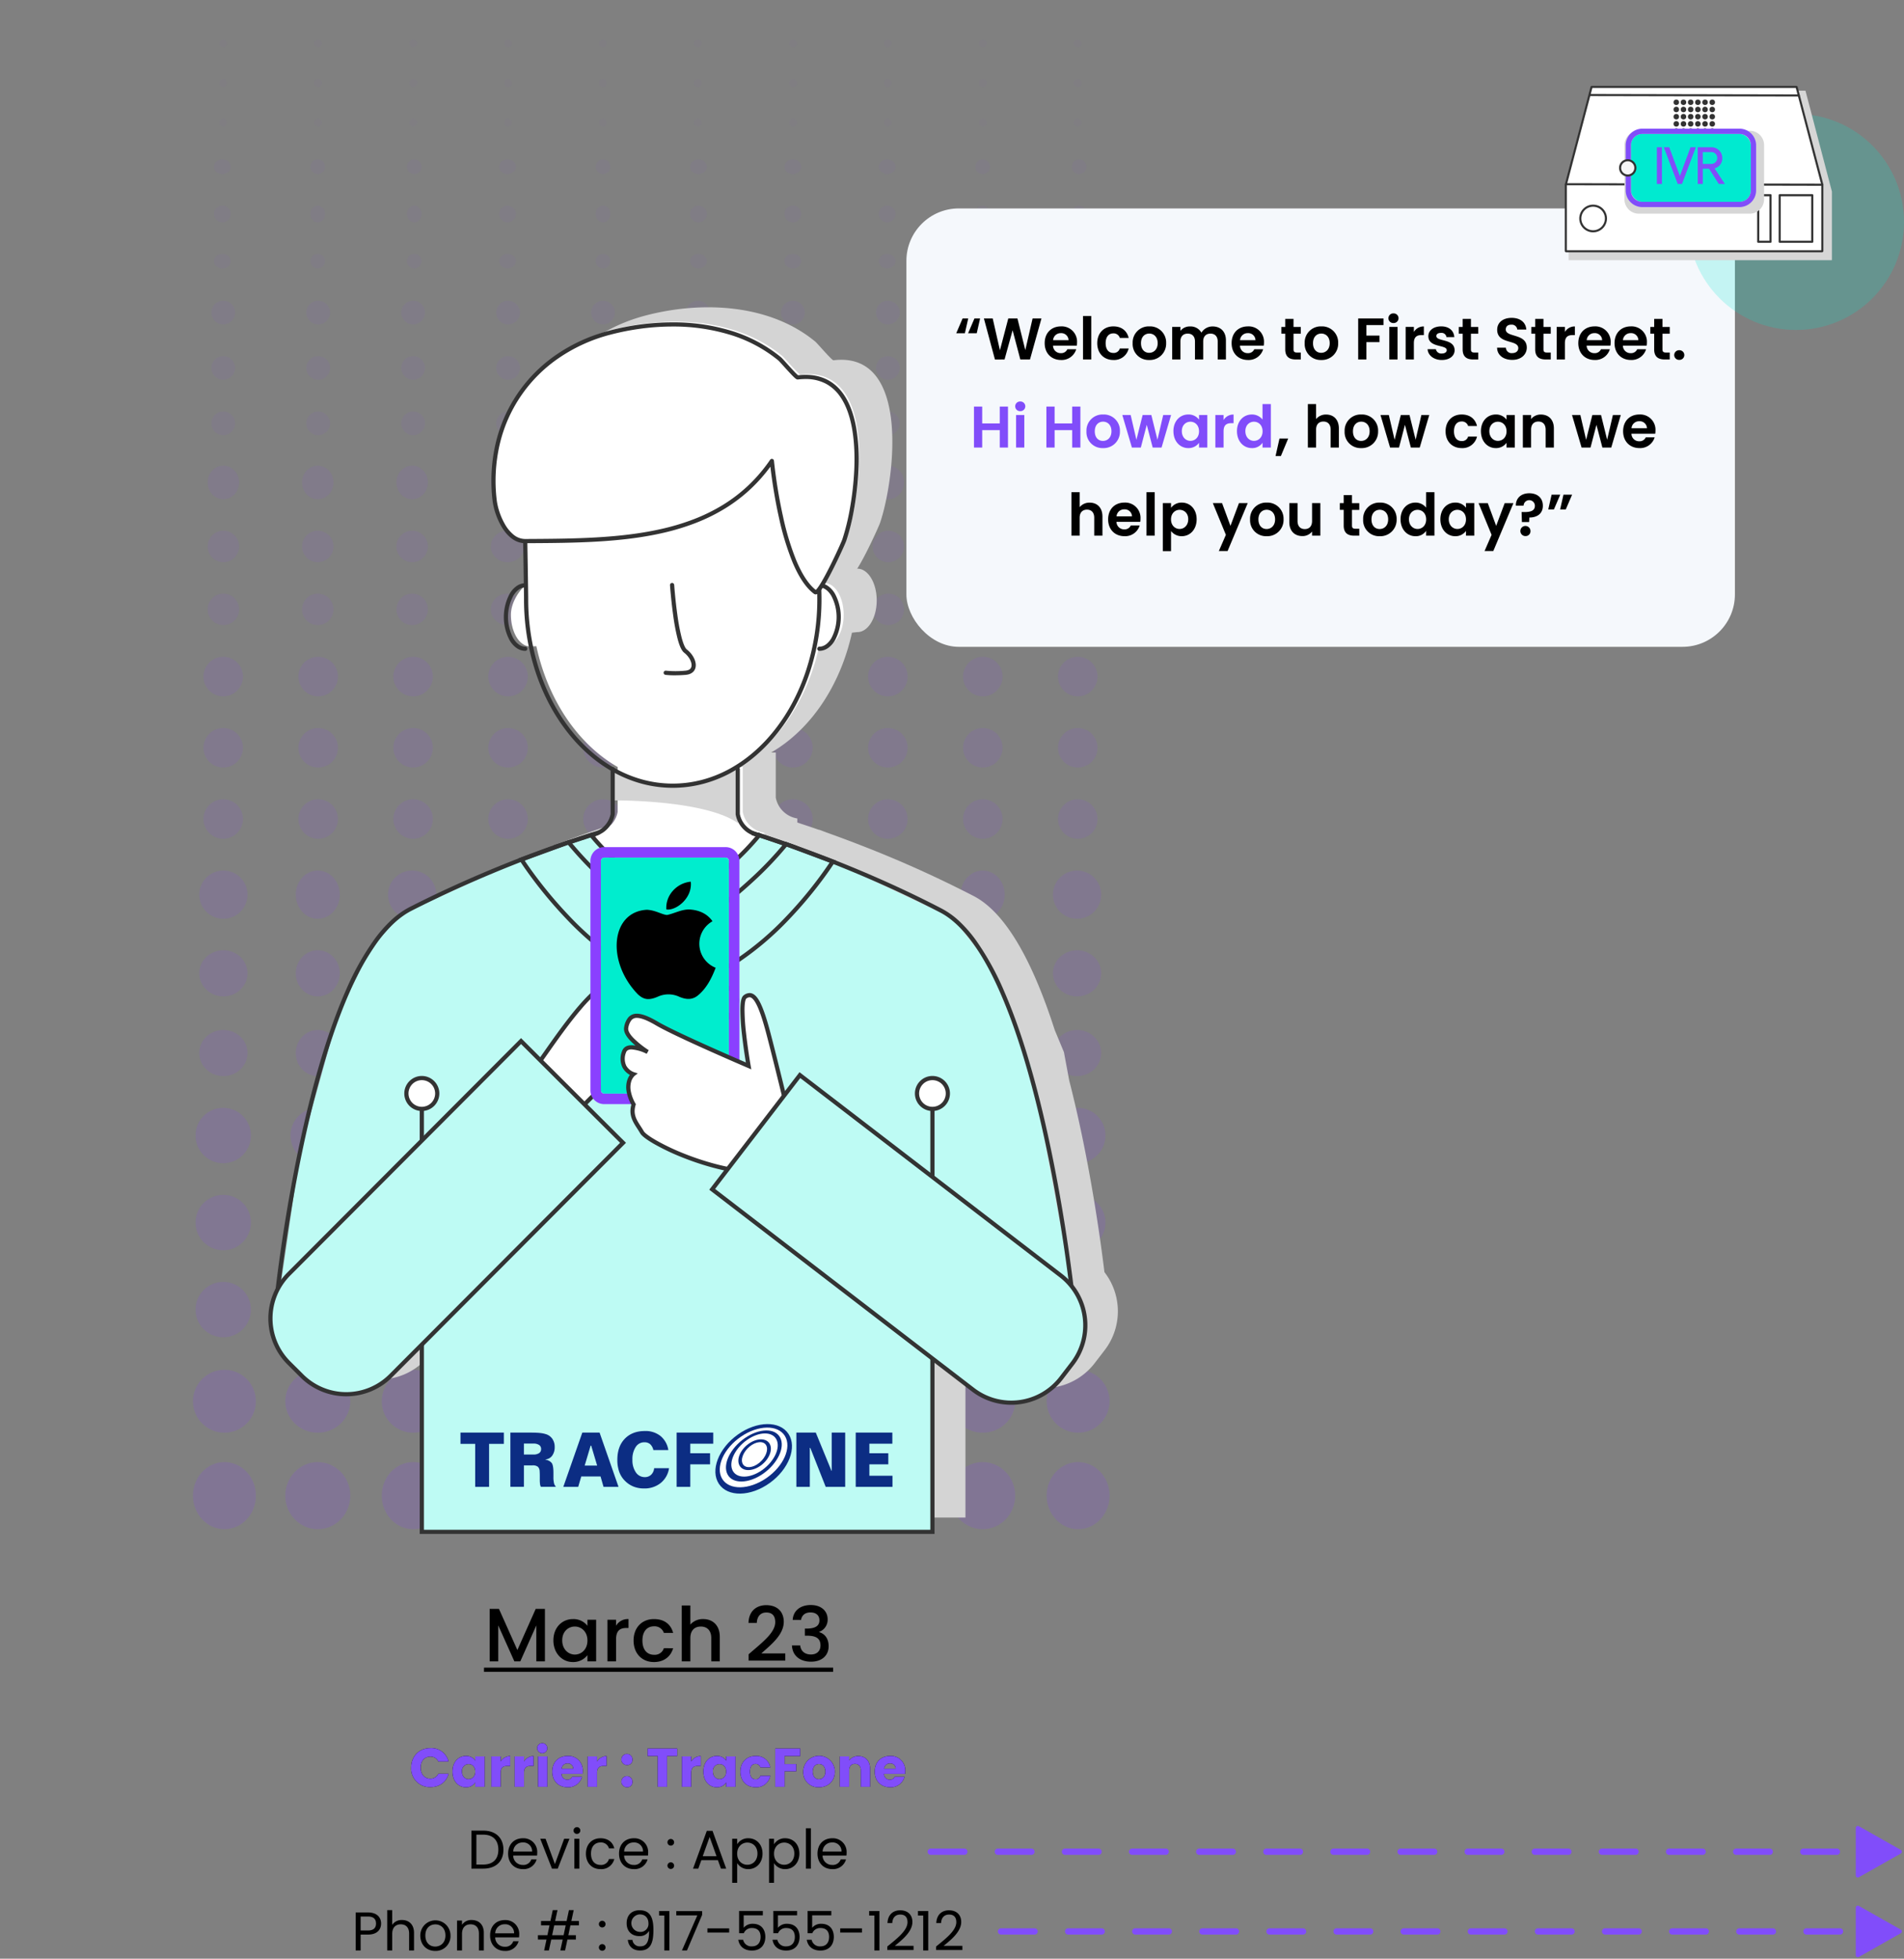 <svg xmlns="http://www.w3.org/2000/svg" xmlns:xlink="http://www.w3.org/1999/xlink" width="907.75" height="933.748" viewBox="0 0 907.75 933.748"><rect x="0" y="0" width="907.75" height="933.748" fill="#808080" stroke="none"/><defs><clipPath id="a"><rect width="627" height="755" transform="translate(-0.434 0)" fill="none"/></clipPath></defs><g transform="translate(7057 -13479)"><g transform="translate(5.75 1263)"><g transform="translate(-7105.498 10884.373)"><g transform="translate(43.182 1331.627)" opacity="0.2"><g transform="translate(0 0)" clip-path="url(#a)"><g transform="translate(0 18.861)"><g transform="translate(91.224)"><circle cx="15" cy="15" r="15" transform="translate(0.341 634.139)" fill="#8a40ff" opacity="0.8" style="isolation:isolate"/><circle cx="13.203" cy="13.203" r="13.203" transform="translate(1.562 592.251)" fill="#8a40ff" opacity="0.7" style="isolation:isolate"/><ellipse cx="11.5" cy="11" rx="11.5" ry="11" transform="translate(3.341 472.139)" fill="#8a40ff" opacity="0.6" style="isolation:isolate"/><circle cx="9.431" cy="9.431" r="9.431" transform="translate(5.334 362.141)" fill="#8a40ff" opacity="0.5" style="isolation:isolate"/><circle cx="7.5" cy="7.5" r="7.5" transform="translate(7.341 264.139)" fill="#8a40ff" opacity="0.4" style="isolation:isolate"/><circle cx="5.658" cy="5.658" r="5.658" transform="translate(9.106 177.298)" fill="#8a40ff" opacity="0.3" style="isolation:isolate"/><ellipse cx="4" cy="3.5" rx="4" ry="3.5" transform="translate(10.341 102.139)" fill="#8a40ff" opacity="0.2" style="isolation:isolate"/><circle cx="1.886" cy="1.886" r="1.886" transform="translate(12.879 37.723)" fill="#8a40ff" opacity="0.1" style="isolation:isolate"/><circle cx="1.886" cy="1.886" r="1.886" transform="translate(12.879 18.861)" fill="#8a40ff" opacity="0.1" style="isolation:isolate"/><circle cx="1.886" cy="1.886" r="1.886" transform="translate(12.879)" fill="#8a40ff" opacity="0.1" style="isolation:isolate"/><circle cx="4" cy="4" r="4" transform="translate(10.341 79.139)" fill="#8a40ff" opacity="0.2" style="isolation:isolate"/><ellipse cx="4" cy="3.5" rx="4" ry="3.5" transform="translate(10.341 57.139)" fill="#8a40ff" opacity="0.2" style="isolation:isolate"/><circle cx="5.658" cy="5.658" r="5.658" transform="translate(9.106 150.892)" fill="#8a40ff" opacity="0.3" style="isolation:isolate"/><circle cx="5.658" cy="5.658" r="5.658" transform="translate(9.106 124.486)" fill="#8a40ff" opacity="0.3" style="isolation:isolate"/><circle cx="7.5" cy="7.5" r="7.5" transform="translate(7.341 234.139)" fill="#8a40ff" opacity="0.4" style="isolation:isolate"/><ellipse cx="7.5" cy="8" rx="7.5" ry="8" transform="translate(7.341 203.139)" fill="#8a40ff" opacity="0.4" style="isolation:isolate"/><circle cx="9.431" cy="9.431" r="9.431" transform="translate(5.334 328.19)" fill="#8a40ff" opacity="0.5" style="isolation:isolate"/><circle cx="9.431" cy="9.431" r="9.431" transform="translate(5.334 294.239)" fill="#8a40ff" opacity="0.5" style="isolation:isolate"/><ellipse cx="11.5" cy="11" rx="11.5" ry="11" transform="translate(3.341 434.139)" fill="#8a40ff" opacity="0.6" style="isolation:isolate"/><circle cx="11.5" cy="11.5" r="11.5" transform="translate(3.341 396.139)" fill="#8a40ff" opacity="0.6" style="isolation:isolate"/><circle cx="13.203" cy="13.203" r="13.203" transform="translate(1.562 550.756)" fill="#8a40ff" opacity="0.7" style="isolation:isolate"/><circle cx="13.203" cy="13.203" r="13.203" transform="translate(1.562 509.261)" fill="#8a40ff" opacity="0.7" style="isolation:isolate"/><ellipse cx="15" cy="16" rx="15" ry="16" transform="translate(0.341 678.139)" fill="#8a40ff" opacity="0.8" style="isolation:isolate"/></g><g transform="translate(135.636)"><ellipse cx="15.5" cy="15" rx="15.5" ry="15" transform="translate(-0.071 634.139)" fill="#8a40ff" opacity="0.8" style="isolation:isolate"/><circle cx="13.203" cy="13.203" r="13.203" transform="translate(2.418 592.251)" fill="#8a40ff" opacity="0.7" style="isolation:isolate"/><ellipse cx="10.5" cy="11" rx="10.5" ry="11" transform="translate(4.929 472.139)" fill="#8a40ff" opacity="0.6" style="isolation:isolate"/><circle cx="9.431" cy="9.431" r="9.431" transform="translate(6.19 362.141)" fill="#8a40ff" opacity="0.5" style="isolation:isolate"/><circle cx="7.5" cy="7.5" r="7.5" transform="translate(7.929 264.139)" fill="#8a40ff" opacity="0.4" style="isolation:isolate"/><circle cx="5.658" cy="5.658" r="5.658" transform="translate(9.962 177.298)" fill="#8a40ff" opacity="0.3" style="isolation:isolate"/><circle cx="3.5" cy="3.5" r="3.5" transform="translate(11.929 102.139)" fill="#8a40ff" opacity="0.2" style="isolation:isolate"/><circle cx="1.886" cy="1.886" r="1.886" transform="translate(13.734 37.723)" fill="#8a40ff" opacity="0.1" style="isolation:isolate"/><circle cx="1.886" cy="1.886" r="1.886" transform="translate(13.734 18.861)" fill="#8a40ff" opacity="0.1" style="isolation:isolate"/><circle cx="1.886" cy="1.886" r="1.886" transform="translate(13.734)" fill="#8a40ff" opacity="0.1" style="isolation:isolate"/><ellipse cx="3.5" cy="4" rx="3.5" ry="4" transform="translate(11.929 79.139)" fill="#8a40ff" opacity="0.2" style="isolation:isolate"/><circle cx="3.5" cy="3.5" r="3.5" transform="translate(11.929 57.139)" fill="#8a40ff" opacity="0.2" style="isolation:isolate"/><circle cx="5.658" cy="5.658" r="5.658" transform="translate(9.962 150.892)" fill="#8a40ff" opacity="0.3" style="isolation:isolate"/><circle cx="5.658" cy="5.658" r="5.658" transform="translate(9.962 124.486)" fill="#8a40ff" opacity="0.3" style="isolation:isolate"/><circle cx="7.5" cy="7.5" r="7.5" transform="translate(7.929 234.139)" fill="#8a40ff" opacity="0.4" style="isolation:isolate"/><ellipse cx="7.5" cy="8" rx="7.5" ry="8" transform="translate(7.929 203.139)" fill="#8a40ff" opacity="0.4" style="isolation:isolate"/><circle cx="9.431" cy="9.431" r="9.431" transform="translate(6.19 328.19)" fill="#8a40ff" opacity="0.5" style="isolation:isolate"/><circle cx="9.431" cy="9.431" r="9.431" transform="translate(6.19 294.239)" fill="#8a40ff" opacity="0.5" style="isolation:isolate"/><ellipse cx="10.5" cy="11" rx="10.5" ry="11" transform="translate(4.929 434.139)" fill="#8a40ff" opacity="0.6" style="isolation:isolate"/><ellipse cx="10.5" cy="11.5" rx="10.5" ry="11.5" transform="translate(4.929 396.139)" fill="#8a40ff" opacity="0.6" style="isolation:isolate"/><circle cx="13.203" cy="13.203" r="13.203" transform="translate(2.418 550.756)" fill="#8a40ff" opacity="0.7" style="isolation:isolate"/><circle cx="13.203" cy="13.203" r="13.203" transform="translate(2.418 509.261)" fill="#8a40ff" opacity="0.7" style="isolation:isolate"/><ellipse cx="15.5" cy="16" rx="15.5" ry="16" transform="translate(-0.071 678.139)" fill="#8a40ff" opacity="0.8" style="isolation:isolate"/></g><g transform="translate(181.248)"><circle cx="15" cy="15" r="15" transform="translate(0.317 634.139)" fill="#8a40ff" opacity="0.8" style="isolation:isolate"/><circle cx="13.203" cy="13.203" r="13.203" transform="translate(2.073 592.251)" fill="#8a40ff" opacity="0.7" style="isolation:isolate"/><ellipse cx="11.5" cy="11" rx="11.5" ry="11" transform="translate(3.317 472.139)" fill="#8a40ff" opacity="0.6" style="isolation:isolate"/><circle cx="9.431" cy="9.431" r="9.431" transform="translate(5.845 362.141)" fill="#8a40ff" opacity="0.5" style="isolation:isolate"/><circle cx="7.5" cy="7.5" r="7.5" transform="translate(7.317 264.139)" fill="#8a40ff" opacity="0.4" style="isolation:isolate"/><circle cx="5.658" cy="5.658" r="5.658" transform="translate(9.618 177.298)" fill="#8a40ff" opacity="0.3" style="isolation:isolate"/><circle cx="3.5" cy="3.5" r="3.5" transform="translate(12.317 102.139)" fill="#8a40ff" opacity="0.2" style="isolation:isolate"/><circle cx="1.886" cy="1.886" r="1.886" transform="translate(13.39 37.723)" fill="#8a40ff" opacity="0.1" style="isolation:isolate"/><circle cx="1.886" cy="1.886" r="1.886" transform="translate(13.39 18.861)" fill="#8a40ff" opacity="0.1" style="isolation:isolate"/><circle cx="1.886" cy="1.886" r="1.886" transform="translate(13.39)" fill="#8a40ff" opacity="0.1" style="isolation:isolate"/><ellipse cx="3.5" cy="4" rx="3.5" ry="4" transform="translate(12.317 79.139)" fill="#8a40ff" opacity="0.2" style="isolation:isolate"/><circle cx="3.5" cy="3.5" r="3.5" transform="translate(12.317 57.139)" fill="#8a40ff" opacity="0.2" style="isolation:isolate"/><circle cx="5.658" cy="5.658" r="5.658" transform="translate(9.618 150.892)" fill="#8a40ff" opacity="0.3" style="isolation:isolate"/><circle cx="5.658" cy="5.658" r="5.658" transform="translate(9.618 124.486)" fill="#8a40ff" opacity="0.3" style="isolation:isolate"/><circle cx="7.5" cy="7.5" r="7.5" transform="translate(7.317 234.139)" fill="#8a40ff" opacity="0.4" style="isolation:isolate"/><ellipse cx="7.5" cy="8" rx="7.5" ry="8" transform="translate(7.317 203.139)" fill="#8a40ff" opacity="0.4" style="isolation:isolate"/><circle cx="9.431" cy="9.431" r="9.431" transform="translate(5.845 328.19)" fill="#8a40ff" opacity="0.5" style="isolation:isolate"/><circle cx="9.431" cy="9.431" r="9.431" transform="translate(5.845 294.239)" fill="#8a40ff" opacity="0.5" style="isolation:isolate"/><ellipse cx="11.5" cy="11" rx="11.5" ry="11" transform="translate(3.317 434.139)" fill="#8a40ff" opacity="0.6" style="isolation:isolate"/><circle cx="11.5" cy="11.5" r="11.5" transform="translate(3.317 396.139)" fill="#8a40ff" opacity="0.6" style="isolation:isolate"/><circle cx="13.203" cy="13.203" r="13.203" transform="translate(2.073 550.756)" fill="#8a40ff" opacity="0.7" style="isolation:isolate"/><circle cx="13.203" cy="13.203" r="13.203" transform="translate(2.073 509.261)" fill="#8a40ff" opacity="0.7" style="isolation:isolate"/><ellipse cx="15" cy="16" rx="15" ry="16" transform="translate(0.317 678.139)" fill="#8a40ff" opacity="0.8" style="isolation:isolate"/></g><g transform="translate(226.86)"><circle cx="15" cy="15" r="15" transform="translate(-0.294 634.139)" fill="#8a40ff" opacity="0.8" style="isolation:isolate"/><circle cx="13.203" cy="13.203" r="13.203" transform="translate(1.728 592.251)" fill="#8a40ff" opacity="0.7" style="isolation:isolate"/><ellipse cx="11.5" cy="11" rx="11.5" ry="11" transform="translate(3.706 472.139)" fill="#8a40ff" opacity="0.6" style="isolation:isolate"/><circle cx="9.431" cy="9.431" r="9.431" transform="translate(5.501 362.141)" fill="#8a40ff" opacity="0.5" style="isolation:isolate"/><ellipse cx="8" cy="7.5" rx="8" ry="7.5" transform="translate(6.706 264.139)" fill="#8a40ff" opacity="0.4" style="isolation:isolate"/><circle cx="5.658" cy="5.658" r="5.658" transform="translate(9.273 177.298)" fill="#8a40ff" opacity="0.3" style="isolation:isolate"/><ellipse cx="4" cy="3.5" rx="4" ry="3.5" transform="translate(10.706 102.139)" fill="#8a40ff" opacity="0.2" style="isolation:isolate"/><circle cx="1.886" cy="1.886" r="1.886" transform="translate(13.045 37.723)" fill="#8a40ff" opacity="0.1" style="isolation:isolate"/><circle cx="1.886" cy="1.886" r="1.886" transform="translate(13.045 18.861)" fill="#8a40ff" opacity="0.1" style="isolation:isolate"/><circle cx="1.886" cy="1.886" r="1.886" transform="translate(13.045)" fill="#8a40ff" opacity="0.1" style="isolation:isolate"/><circle cx="4" cy="4" r="4" transform="translate(10.706 79.139)" fill="#8a40ff" opacity="0.2" style="isolation:isolate"/><ellipse cx="4" cy="3.5" rx="4" ry="3.5" transform="translate(10.706 57.139)" fill="#8a40ff" opacity="0.2" style="isolation:isolate"/><circle cx="5.658" cy="5.658" r="5.658" transform="translate(9.273 150.892)" fill="#8a40ff" opacity="0.3" style="isolation:isolate"/><circle cx="5.658" cy="5.658" r="5.658" transform="translate(9.273 124.486)" fill="#8a40ff" opacity="0.3" style="isolation:isolate"/><ellipse cx="8" cy="7.5" rx="8" ry="7.5" transform="translate(6.706 234.139)" fill="#8a40ff" opacity="0.4" style="isolation:isolate"/><circle cx="8" cy="8" r="8" transform="translate(6.706 203.139)" fill="#8a40ff" opacity="0.4" style="isolation:isolate"/><circle cx="9.431" cy="9.431" r="9.431" transform="translate(5.501 328.19)" fill="#8a40ff" opacity="0.5" style="isolation:isolate"/><circle cx="9.431" cy="9.431" r="9.431" transform="translate(5.501 294.239)" fill="#8a40ff" opacity="0.5" style="isolation:isolate"/><ellipse cx="11.5" cy="11" rx="11.5" ry="11" transform="translate(3.706 434.139)" fill="#8a40ff" opacity="0.6" style="isolation:isolate"/><circle cx="11.5" cy="11.5" r="11.5" transform="translate(3.706 396.139)" fill="#8a40ff" opacity="0.6" style="isolation:isolate"/><circle cx="13.203" cy="13.203" r="13.203" transform="translate(1.728 550.756)" fill="#8a40ff" opacity="0.7" style="isolation:isolate"/><circle cx="13.203" cy="13.203" r="13.203" transform="translate(1.728 509.261)" fill="#8a40ff" opacity="0.7" style="isolation:isolate"/><ellipse cx="15" cy="16" rx="15" ry="16" transform="translate(-0.294 678.139)" fill="#8a40ff" opacity="0.8" style="isolation:isolate"/></g><g transform="translate(272.472)"><circle cx="15" cy="15" r="15" transform="translate(0.094 634.139)" fill="#8a40ff" opacity="0.8" style="isolation:isolate"/><circle cx="13.203" cy="13.203" r="13.203" transform="translate(1.384 592.251)" fill="#8a40ff" opacity="0.7" style="isolation:isolate"/><circle cx="11" cy="11" r="11" transform="translate(4.094 472.139)" fill="#8a40ff" opacity="0.6" style="isolation:isolate"/><circle cx="9.431" cy="9.431" r="9.431" transform="translate(5.157 362.141)" fill="#8a40ff" opacity="0.5" style="isolation:isolate"/><circle cx="7.5" cy="7.5" r="7.5" transform="translate(7.094 264.139)" fill="#8a40ff" opacity="0.4" style="isolation:isolate"/><circle cx="5.658" cy="5.658" r="5.658" transform="translate(8.929 177.298)" fill="#8a40ff" opacity="0.3" style="isolation:isolate"/><circle cx="3.5" cy="3.5" r="3.5" transform="translate(11.094 102.139)" fill="#8a40ff" opacity="0.2" style="isolation:isolate"/><circle cx="1.886" cy="1.886" r="1.886" transform="translate(12.701 37.723)" fill="#8a40ff" opacity="0.1" style="isolation:isolate"/><circle cx="1.886" cy="1.886" r="1.886" transform="translate(12.701 18.861)" fill="#8a40ff" opacity="0.1" style="isolation:isolate"/><circle cx="1.886" cy="1.886" r="1.886" transform="translate(12.701)" fill="#8a40ff" opacity="0.1" style="isolation:isolate"/><ellipse cx="3.5" cy="4" rx="3.5" ry="4" transform="translate(11.094 79.139)" fill="#8a40ff" opacity="0.2" style="isolation:isolate"/><circle cx="3.5" cy="3.5" r="3.5" transform="translate(11.094 57.139)" fill="#8a40ff" opacity="0.2" style="isolation:isolate"/><circle cx="5.658" cy="5.658" r="5.658" transform="translate(8.929 150.892)" fill="#8a40ff" opacity="0.3" style="isolation:isolate"/><circle cx="5.658" cy="5.658" r="5.658" transform="translate(8.929 124.486)" fill="#8a40ff" opacity="0.3" style="isolation:isolate"/><circle cx="7.5" cy="7.5" r="7.5" transform="translate(7.094 234.139)" fill="#8a40ff" opacity="0.4" style="isolation:isolate"/><ellipse cx="7.5" cy="8" rx="7.5" ry="8" transform="translate(7.094 203.139)" fill="#8a40ff" opacity="0.4" style="isolation:isolate"/><circle cx="9.431" cy="9.431" r="9.431" transform="translate(5.157 328.19)" fill="#8a40ff" opacity="0.5" style="isolation:isolate"/><circle cx="9.431" cy="9.431" r="9.431" transform="translate(5.157 294.239)" fill="#8a40ff" opacity="0.5" style="isolation:isolate"/><circle cx="11" cy="11" r="11" transform="translate(4.094 434.139)" fill="#8a40ff" opacity="0.6" style="isolation:isolate"/><ellipse cx="11" cy="11.5" rx="11" ry="11.5" transform="translate(4.094 396.139)" fill="#8a40ff" opacity="0.6" style="isolation:isolate"/><circle cx="13.203" cy="13.203" r="13.203" transform="translate(1.384 550.756)" fill="#8a40ff" opacity="0.7" style="isolation:isolate"/><circle cx="13.203" cy="13.203" r="13.203" transform="translate(1.384 509.261)" fill="#8a40ff" opacity="0.7" style="isolation:isolate"/><ellipse cx="15" cy="16" rx="15" ry="16" transform="translate(0.094 678.139)" fill="#8a40ff" opacity="0.8" style="isolation:isolate"/></g><g transform="translate(316.884)"><circle cx="15" cy="15" r="15" transform="translate(-0.318 634.139)" fill="#8a40ff" opacity="0.8" style="isolation:isolate"/><circle cx="13.203" cy="13.203" r="13.203" transform="translate(2.24 592.251)" fill="#8a40ff" opacity="0.7" style="isolation:isolate"/><ellipse cx="11.5" cy="11" rx="11.5" ry="11" transform="translate(3.682 472.139)" fill="#8a40ff" opacity="0.6" style="isolation:isolate"/><circle cx="9.431" cy="9.431" r="9.431" transform="translate(6.012 362.141)" fill="#8a40ff" opacity="0.5" style="isolation:isolate"/><ellipse cx="7" cy="7.5" rx="7" ry="7.5" transform="translate(8.682 264.139)" fill="#8a40ff" opacity="0.4" style="isolation:isolate"/><circle cx="5.658" cy="5.658" r="5.658" transform="translate(9.785 177.298)" fill="#8a40ff" opacity="0.3" style="isolation:isolate"/><ellipse cx="4" cy="3.5" rx="4" ry="3.5" transform="translate(11.682 102.139)" fill="#8a40ff" opacity="0.2" style="isolation:isolate"/><circle cx="1.886" cy="1.886" r="1.886" transform="translate(13.557 37.723)" fill="#8a40ff" opacity="0.1" style="isolation:isolate"/><circle cx="1.886" cy="1.886" r="1.886" transform="translate(13.557 18.861)" fill="#8a40ff" opacity="0.1" style="isolation:isolate"/><circle cx="1.886" cy="1.886" r="1.886" transform="translate(13.557)" fill="#8a40ff" opacity="0.1" style="isolation:isolate"/><circle cx="4" cy="4" r="4" transform="translate(11.682 79.139)" fill="#8a40ff" opacity="0.2" style="isolation:isolate"/><ellipse cx="4" cy="3.5" rx="4" ry="3.5" transform="translate(11.682 57.139)" fill="#8a40ff" opacity="0.2" style="isolation:isolate"/><circle cx="5.658" cy="5.658" r="5.658" transform="translate(9.785 150.892)" fill="#8a40ff" opacity="0.3" style="isolation:isolate"/><circle cx="5.658" cy="5.658" r="5.658" transform="translate(9.785 124.486)" fill="#8a40ff" opacity="0.3" style="isolation:isolate"/><ellipse cx="7" cy="7.5" rx="7" ry="7.5" transform="translate(8.682 234.139)" fill="#8a40ff" opacity="0.4" style="isolation:isolate"/><ellipse cx="7" cy="8" rx="7" ry="8" transform="translate(8.682 203.139)" fill="#8a40ff" opacity="0.4" style="isolation:isolate"/><circle cx="9.431" cy="9.431" r="9.431" transform="translate(6.012 328.19)" fill="#8a40ff" opacity="0.5" style="isolation:isolate"/><circle cx="9.431" cy="9.431" r="9.431" transform="translate(6.012 294.239)" fill="#8a40ff" opacity="0.5" style="isolation:isolate"/><ellipse cx="11.5" cy="11" rx="11.5" ry="11" transform="translate(3.682 434.139)" fill="#8a40ff" opacity="0.6" style="isolation:isolate"/><circle cx="11.5" cy="11.5" r="11.5" transform="translate(3.682 396.139)" fill="#8a40ff" opacity="0.6" style="isolation:isolate"/><circle cx="13.203" cy="13.203" r="13.203" transform="translate(2.24 550.756)" fill="#8a40ff" opacity="0.7" style="isolation:isolate"/><circle cx="13.203" cy="13.203" r="13.203" transform="translate(2.24 509.261)" fill="#8a40ff" opacity="0.7" style="isolation:isolate"/><ellipse cx="15" cy="16" rx="15" ry="16" transform="translate(-0.318 678.139)" fill="#8a40ff" opacity="0.8" style="isolation:isolate"/></g><g transform="translate(362.496)"><circle cx="15" cy="15" r="15" transform="translate(0.069 634.139)" fill="#8a40ff" opacity="0.8" style="isolation:isolate"/><circle cx="13.203" cy="13.203" r="13.203" transform="translate(1.895 592.251)" fill="#8a40ff" opacity="0.7" style="isolation:isolate"/><circle cx="11" cy="11" r="11" transform="translate(4.069 472.139)" fill="#8a40ff" opacity="0.6" style="isolation:isolate"/><circle cx="9.431" cy="9.431" r="9.431" transform="translate(5.668 362.141)" fill="#8a40ff" opacity="0.5" style="isolation:isolate"/><ellipse cx="8" cy="7.5" rx="8" ry="7.5" transform="translate(7.069 264.139)" fill="#8a40ff" opacity="0.4" style="isolation:isolate"/><circle cx="5.658" cy="5.658" r="5.658" transform="translate(9.44 177.298)" fill="#8a40ff" opacity="0.3" style="isolation:isolate"/><ellipse cx="4" cy="3.5" rx="4" ry="3.5" transform="translate(11.069 102.139)" fill="#8a40ff" opacity="0.2" style="isolation:isolate"/><circle cx="1.886" cy="1.886" r="1.886" transform="translate(13.212 37.723)" fill="#8a40ff" opacity="0.1" style="isolation:isolate"/><circle cx="1.886" cy="1.886" r="1.886" transform="translate(13.212 18.861)" fill="#8a40ff" opacity="0.1" style="isolation:isolate"/><circle cx="1.886" cy="1.886" r="1.886" transform="translate(13.212)" fill="#8a40ff" opacity="0.1" style="isolation:isolate"/><circle cx="4" cy="4" r="4" transform="translate(11.069 79.139)" fill="#8a40ff" opacity="0.2" style="isolation:isolate"/><ellipse cx="4" cy="3.5" rx="4" ry="3.5" transform="translate(11.069 57.139)" fill="#8a40ff" opacity="0.2" style="isolation:isolate"/><circle cx="5.658" cy="5.658" r="5.658" transform="translate(9.44 150.892)" fill="#8a40ff" opacity="0.3" style="isolation:isolate"/><circle cx="5.658" cy="5.658" r="5.658" transform="translate(9.44 124.486)" fill="#8a40ff" opacity="0.3" style="isolation:isolate"/><ellipse cx="8" cy="7.5" rx="8" ry="7.5" transform="translate(7.069 234.139)" fill="#8a40ff" opacity="0.4" style="isolation:isolate"/><circle cx="8" cy="8" r="8" transform="translate(7.069 203.139)" fill="#8a40ff" opacity="0.4" style="isolation:isolate"/><circle cx="9.431" cy="9.431" r="9.431" transform="translate(5.668 328.19)" fill="#8a40ff" opacity="0.5" style="isolation:isolate"/><circle cx="9.431" cy="9.431" r="9.431" transform="translate(5.668 294.239)" fill="#8a40ff" opacity="0.5" style="isolation:isolate"/><circle cx="11" cy="11" r="11" transform="translate(4.069 434.139)" fill="#8a40ff" opacity="0.6" style="isolation:isolate"/><ellipse cx="11" cy="11.5" rx="11" ry="11.5" transform="translate(4.069 396.139)" fill="#8a40ff" opacity="0.6" style="isolation:isolate"/><circle cx="13.203" cy="13.203" r="13.203" transform="translate(1.895 550.756)" fill="#8a40ff" opacity="0.7" style="isolation:isolate"/><circle cx="13.203" cy="13.203" r="13.203" transform="translate(1.895 509.261)" fill="#8a40ff" opacity="0.7" style="isolation:isolate"/><ellipse cx="15" cy="16" rx="15" ry="16" transform="translate(0.069 678.139)" fill="#8a40ff" opacity="0.8" style="isolation:isolate"/></g><g transform="translate(408.108)"><circle cx="15" cy="15" r="15" transform="translate(0.457 634.139)" fill="#8a40ff" opacity="0.8" style="isolation:isolate"/><circle cx="13.203" cy="13.203" r="13.203" transform="translate(1.551 592.251)" fill="#8a40ff" opacity="0.7" style="isolation:isolate"/><ellipse cx="11.5" cy="11" rx="11.5" ry="11" transform="translate(3.457 472.139)" fill="#8a40ff" opacity="0.6" style="isolation:isolate"/><circle cx="9.431" cy="9.431" r="9.431" transform="translate(5.323 362.141)" fill="#8a40ff" opacity="0.5" style="isolation:isolate"/><circle cx="7.5" cy="7.5" r="7.5" transform="translate(7.457 264.139)" fill="#8a40ff" opacity="0.4" style="isolation:isolate"/><circle cx="5.658" cy="5.658" r="5.658" transform="translate(9.095 177.298)" fill="#8a40ff" opacity="0.3" style="isolation:isolate"/><ellipse cx="4" cy="3.5" rx="4" ry="3.5" transform="translate(10.457 102.139)" fill="#8a40ff" opacity="0.2" style="isolation:isolate"/><circle cx="1.886" cy="1.886" r="1.886" transform="translate(12.868 37.723)" fill="#8a40ff" opacity="0.1" style="isolation:isolate"/><circle cx="1.886" cy="1.886" r="1.886" transform="translate(12.868 18.861)" fill="#8a40ff" opacity="0.1" style="isolation:isolate"/><circle cx="1.886" cy="1.886" r="1.886" transform="translate(12.868)" fill="#8a40ff" opacity="0.1" style="isolation:isolate"/><circle cx="4" cy="4" r="4" transform="translate(10.457 79.139)" fill="#8a40ff" opacity="0.2" style="isolation:isolate"/><ellipse cx="4" cy="3.5" rx="4" ry="3.5" transform="translate(10.457 57.139)" fill="#8a40ff" opacity="0.2" style="isolation:isolate"/><circle cx="5.658" cy="5.658" r="5.658" transform="translate(9.095 150.892)" fill="#8a40ff" opacity="0.3" style="isolation:isolate"/><circle cx="5.658" cy="5.658" r="5.658" transform="translate(9.095 124.486)" fill="#8a40ff" opacity="0.3" style="isolation:isolate"/><circle cx="7.5" cy="7.5" r="7.5" transform="translate(7.457 234.139)" fill="#8a40ff" opacity="0.4" style="isolation:isolate"/><ellipse cx="7.5" cy="8" rx="7.5" ry="8" transform="translate(7.457 203.139)" fill="#8a40ff" opacity="0.4" style="isolation:isolate"/><circle cx="9.431" cy="9.431" r="9.431" transform="translate(5.323 328.19)" fill="#8a40ff" opacity="0.5" style="isolation:isolate"/><circle cx="9.431" cy="9.431" r="9.431" transform="translate(5.323 294.239)" fill="#8a40ff" opacity="0.5" style="isolation:isolate"/><ellipse cx="11.5" cy="11" rx="11.5" ry="11" transform="translate(3.457 434.139)" fill="#8a40ff" opacity="0.6" style="isolation:isolate"/><circle cx="11.5" cy="11.5" r="11.5" transform="translate(3.457 396.139)" fill="#8a40ff" opacity="0.6" style="isolation:isolate"/><circle cx="13.203" cy="13.203" r="13.203" transform="translate(1.551 550.756)" fill="#8a40ff" opacity="0.7" style="isolation:isolate"/><circle cx="13.203" cy="13.203" r="13.203" transform="translate(1.551 509.261)" fill="#8a40ff" opacity="0.7" style="isolation:isolate"/><ellipse cx="15" cy="16" rx="15" ry="16" transform="translate(0.457 678.139)" fill="#8a40ff" opacity="0.8" style="isolation:isolate"/></g><g transform="translate(452.52)"><ellipse cx="15.5" cy="15" rx="15.5" ry="15" transform="translate(0.045 634.139)" fill="#8a40ff" opacity="0.8" style="isolation:isolate"/><circle cx="13.203" cy="13.203" r="13.203" transform="translate(2.407 592.251)" fill="#8a40ff" opacity="0.7" style="isolation:isolate"/><ellipse cx="10.5" cy="11" rx="10.5" ry="11" transform="translate(5.045 472.139)" fill="#8a40ff" opacity="0.6" style="isolation:isolate"/><circle cx="9.431" cy="9.431" r="9.431" transform="translate(6.179 362.141)" fill="#8a40ff" opacity="0.5" style="isolation:isolate"/><circle cx="7.5" cy="7.5" r="7.5" transform="translate(8.045 264.139)" fill="#8a40ff" opacity="0.4" style="isolation:isolate"/><circle cx="5.658" cy="5.658" r="5.658" transform="translate(9.952 177.298)" fill="#8a40ff" opacity="0.3" style="isolation:isolate"/><circle cx="3.5" cy="3.5" r="3.5" transform="translate(12.045 102.139)" fill="#8a40ff" opacity="0.2" style="isolation:isolate"/><circle cx="1.886" cy="1.886" r="1.886" transform="translate(13.724 37.723)" fill="#8a40ff" opacity="0.1" style="isolation:isolate"/><circle cx="1.886" cy="1.886" r="1.886" transform="translate(13.724 18.861)" fill="#8a40ff" opacity="0.1" style="isolation:isolate"/><circle cx="1.886" cy="1.886" r="1.886" transform="translate(13.724)" fill="#8a40ff" opacity="0.1" style="isolation:isolate"/><ellipse cx="3.5" cy="4" rx="3.5" ry="4" transform="translate(12.045 79.139)" fill="#8a40ff" opacity="0.2" style="isolation:isolate"/><circle cx="3.5" cy="3.5" r="3.5" transform="translate(12.045 57.139)" fill="#8a40ff" opacity="0.2" style="isolation:isolate"/><circle cx="5.658" cy="5.658" r="5.658" transform="translate(9.952 150.892)" fill="#8a40ff" opacity="0.3" style="isolation:isolate"/><circle cx="5.658" cy="5.658" r="5.658" transform="translate(9.952 124.486)" fill="#8a40ff" opacity="0.3" style="isolation:isolate"/><circle cx="7.5" cy="7.5" r="7.5" transform="translate(8.045 234.139)" fill="#8a40ff" opacity="0.4" style="isolation:isolate"/><ellipse cx="7.5" cy="8" rx="7.5" ry="8" transform="translate(8.045 203.139)" fill="#8a40ff" opacity="0.4" style="isolation:isolate"/><circle cx="9.431" cy="9.431" r="9.431" transform="translate(6.179 328.19)" fill="#8a40ff" opacity="0.5" style="isolation:isolate"/><circle cx="9.431" cy="9.431" r="9.431" transform="translate(6.179 294.239)" fill="#8a40ff" opacity="0.5" style="isolation:isolate"/><ellipse cx="10.5" cy="11" rx="10.5" ry="11" transform="translate(5.045 434.139)" fill="#8a40ff" opacity="0.6" style="isolation:isolate"/><ellipse cx="10.5" cy="11.5" rx="10.5" ry="11.5" transform="translate(5.045 396.139)" fill="#8a40ff" opacity="0.6" style="isolation:isolate"/><circle cx="13.203" cy="13.203" r="13.203" transform="translate(2.407 550.756)" fill="#8a40ff" opacity="0.7" style="isolation:isolate"/><circle cx="13.203" cy="13.203" r="13.203" transform="translate(2.407 509.261)" fill="#8a40ff" opacity="0.7" style="isolation:isolate"/><ellipse cx="15.5" cy="16" rx="15.5" ry="16" transform="translate(0.045 678.139)" fill="#8a40ff" opacity="0.8" style="isolation:isolate"/></g><g transform="translate(498.132)"><circle cx="15" cy="15" r="15" transform="translate(0.433 634.139)" fill="#8a40ff" opacity="0.8" style="isolation:isolate"/><circle cx="13.203" cy="13.203" r="13.203" transform="translate(2.062 592.251)" fill="#8a40ff" opacity="0.7" style="isolation:isolate"/><ellipse cx="11.5" cy="11" rx="11.5" ry="11" transform="translate(3.433 472.139)" fill="#8a40ff" opacity="0.6" style="isolation:isolate"/><circle cx="9.431" cy="9.431" r="9.431" transform="translate(5.835 362.141)" fill="#8a40ff" opacity="0.5" style="isolation:isolate"/><circle cx="7.5" cy="7.5" r="7.5" transform="translate(7.433 264.139)" fill="#8a40ff" opacity="0.4" style="isolation:isolate"/><circle cx="5.658" cy="5.658" r="5.658" transform="translate(9.607 177.298)" fill="#8a40ff" opacity="0.3" style="isolation:isolate"/><circle cx="3.5" cy="3.5" r="3.5" transform="translate(12.433 102.139)" fill="#8a40ff" opacity="0.2" style="isolation:isolate"/><circle cx="1.886" cy="1.886" r="1.886" transform="translate(13.379 37.723)" fill="#8a40ff" opacity="0.1" style="isolation:isolate"/><circle cx="1.886" cy="1.886" r="1.886" transform="translate(13.379 18.861)" fill="#8a40ff" opacity="0.1" style="isolation:isolate"/><circle cx="1.886" cy="1.886" r="1.886" transform="translate(13.379)" fill="#8a40ff" opacity="0.1" style="isolation:isolate"/><ellipse cx="3.5" cy="4" rx="3.5" ry="4" transform="translate(12.433 79.139)" fill="#8a40ff" opacity="0.2" style="isolation:isolate"/><circle cx="3.5" cy="3.5" r="3.5" transform="translate(12.433 57.139)" fill="#8a40ff" opacity="0.2" style="isolation:isolate"/><circle cx="5.658" cy="5.658" r="5.658" transform="translate(9.607 150.892)" fill="#8a40ff" opacity="0.3" style="isolation:isolate"/><circle cx="5.658" cy="5.658" r="5.658" transform="translate(9.607 124.486)" fill="#8a40ff" opacity="0.3" style="isolation:isolate"/><circle cx="7.5" cy="7.5" r="7.5" transform="translate(7.433 234.139)" fill="#8a40ff" opacity="0.4" style="isolation:isolate"/><ellipse cx="7.5" cy="8" rx="7.5" ry="8" transform="translate(7.433 203.139)" fill="#8a40ff" opacity="0.4" style="isolation:isolate"/><circle cx="9.431" cy="9.431" r="9.431" transform="translate(5.835 328.19)" fill="#8a40ff" opacity="0.5" style="isolation:isolate"/><circle cx="9.431" cy="9.431" r="9.431" transform="translate(5.835 294.239)" fill="#8a40ff" opacity="0.5" style="isolation:isolate"/><ellipse cx="11.5" cy="11" rx="11.5" ry="11" transform="translate(3.433 434.139)" fill="#8a40ff" opacity="0.6" style="isolation:isolate"/><circle cx="11.5" cy="11.5" r="11.5" transform="translate(3.433 396.139)" fill="#8a40ff" opacity="0.6" style="isolation:isolate"/><circle cx="13.203" cy="13.203" r="13.203" transform="translate(2.062 550.756)" fill="#8a40ff" opacity="0.7" style="isolation:isolate"/><circle cx="13.203" cy="13.203" r="13.203" transform="translate(2.062 509.261)" fill="#8a40ff" opacity="0.7" style="isolation:isolate"/><ellipse cx="15" cy="16" rx="15" ry="16" transform="translate(0.433 678.139)" fill="#8a40ff" opacity="0.8" style="isolation:isolate"/></g></g></g></g><path d="M463.362,1830.416q-.187-1.551-.426-3.437h0c-2.131-16.809-7.307-52.676-16.364-87.921l-2.516-13.5-4.387-10.544c-4.64-14.437-10.019-27.923-16.206-38.945l-.03-.076-.038-.049c-4.995-8.876-10.51-16.138-16.583-21l-.023-.031-.038-.015a34.6,34.6,0,0,0-5.572-3.686,549.528,549.528,0,0,0-51.548-23.339l-.03-.011-.1-.042c-6.813-2.683-13-4.976-18.322-6.873l-.094-.034h0l0,0-3.708-1.393-.057.068c-3.184-1.109-5.964-2.045-8.288-2.806l-2.1-.721v-1.92a12.427,12.427,0,0,1-10.268-9.962v-21.472h-2.214c18.658-10.751,32.94-31.627,38.545-57.124l2.6-.28c5.081,0,9.2-6.768,9.2-15.119s-4.123-15.12-9.2-15.12l-.177.17v-.019c4.01-6.206,10.37-20.242,10.977-22.015,6.752-19.816,15.093-82-22.23-77.487-.724.087-7.7-8.1-8.593-8.835-21.928-18.182-54.4-19.48-80.957-12.5-37.123,9.748-59.565,41.956-54.876,80.5.487,4.01,5.089,30.126,11.287,42.034-2.89,2.55-4.881,7.507-4.881,13.275,0,8.352,4.123,15.119,9.2,15.119l2.98-.121c5.557,25.731,19.906,46.818,38.719,57.6v21.4a12.42,12.42,0,0,1-10.264,9.962v.291c-2.135.641-6.707,2.063-13.128,4.251h0l-.079.031q-2.535.86-5.44,1.89l-.079.022v0c-4.934,1.743-10.608,3.822-16.874,6.251h0c-15.112,5.862-33.566,13.712-52.846,23.528a33.665,33.665,0,0,0-4.078,2.479l-.049.019-.023.026c-5.255,3.7-10.1,9.121-14.572,15.795l-.023.026-.023.045c-6.032,9.023-11.366,20.337-16.055,32.808l0,0v0c-7.514,19.99-13.377,42.933-17.805,64.189v.008c-6.141,29.477-9.533,55.664-10.766,66.14a30.425,30.425,0,0,0,5.613,35.176l5.677,5.666a30.417,30.417,0,0,0,42.884-.06l14.557-14.6V1947.4H397.1v-82.561l19.027,14.625a30.411,30.411,0,0,0,42.518-5.568l4.889-6.36A30.417,30.417,0,0,0,463.362,1830.416ZM236.775,1618.035c-.264-.3-.513-.6-.77-.9l.77-1.117Z" transform="translate(105.935 107.659)" fill="#d4d4d4"/><g transform="translate(279.304 1484.951)"><path d="M170.385,1420.423c0-8.348-4.123-15.12-9.208-15.12l-6.375,6.206-12.286,26.029,18.662-1.992C166.262,1435.545,170.385,1428.775,170.385,1420.423Z" transform="translate(-4.705 -1280.698)" fill="#fff"/><path d="M251.028,1397.53c-.724.087-7.7-8.1-8.593-8.838-21.928-18.183-54.4-19.48-80.957-12.5-37.123,9.747-59.565,41.955-54.879,80.5.321,2.615,10.117,8.869,13.237,20.212,1.664,6.055,0,16.448,0,21.079-2.893,2.55-6.828,8.246-6.828,14.015,0,8.352,4.119,15.122,9.2,15.122l14.229-.6.649-15.614-14.878-6.775a3.839,3.839,0,0,0,.445.234c.317,35.75,17.16,66.419,41.254,80.226v21.4a12.424,12.424,0,0,1-10.264,9.959v33.6H233.8v-33.6a12.425,12.425,0,0,1-10.268-9.959v-21.476h-2.214c18.85-10.864,33.249-32.053,38.73-57.912a112.177,112.177,0,0,0,2.411-23.267q0-3.18-.174-6.311c4.01-6.206,10.37-20.242,10.974-22.016C280.011,1455.2,288.351,1393.018,251.028,1397.53Z" transform="translate(-105.983 -1372.271)" fill="#fff"/></g><g transform="translate(159.261 1589.582)"><path d="M386.217,1760.763H146.028l.933-90.2L78.75,1642.743l9.311-63.571,17.806-64.2,16.079-32.856,14.619-15.847,56.972-26.026,142.473,9.464,5.953-8.481,57.187,27.053,16.644,21.074,20.624,49.565L455.3,1640.345,386.217,1675.7Z" transform="translate(-61.436 -1288.455)" fill="#befbf4"/><path d="M340.028,1469.814v208.977H96.585V1469.814" transform="translate(-11.993 -1206.484)" fill="#befbf4"/><path d="M341.028,1679.792H95.585V1469.814a1,1,0,0,1,2,0v207.977H339.028V1469.814a1,1,0,0,1,2,0Z" transform="translate(-11.993 -1206.484)" fill="#333"/><path d="M120.67,1443.726s43.808-.543,59.912,10.86v-25.757s-14.663,7.9-31.129,7.9a55.91,55.91,0,0,1-28.783-7.9Z" transform="translate(54.777 -1320.108)" fill="#d4d4d4"/><path d="M179.99,1517.625a56.887,56.887,0,0,1-14.343-1.842A60.208,60.208,0,0,1,152.3,1510.5a67.989,67.989,0,0,1-12.054-8.335,78.464,78.464,0,0,1-10.481-11.017,89.671,89.671,0,0,1-8.633-13.331,99.884,99.884,0,0,1-6.511-15.283,110.818,110.818,0,0,1-5.545-34.984c0-3.665-.418-27.29-.422-27.528l2-.035c0,.238.423,23.881.423,27.563a108.823,108.823,0,0,0,5.443,34.354,97.878,97.878,0,0,0,6.38,14.977,87.664,87.664,0,0,0,8.44,13.033,76.459,76.459,0,0,0,10.212,10.736,65.987,65.987,0,0,0,11.7,8.09,58.205,58.205,0,0,0,12.9,5.1,54.754,54.754,0,0,0,27.675,0,58.2,58.2,0,0,0,12.9-5.1,65.985,65.985,0,0,0,11.7-8.09,76.458,76.458,0,0,0,10.212-10.736,87.667,87.667,0,0,0,8.44-13.033,97.883,97.883,0,0,0,6.38-14.977,108.823,108.823,0,0,0,5.443-34.354c0-2.143-.06-4.3-.18-6.4l2-.113c.121,2.14.183,4.331.183,6.511a110.82,110.82,0,0,1-5.545,34.984,99.891,99.891,0,0,1-6.511,15.283,89.664,89.664,0,0,1-8.633,13.331,78.459,78.459,0,0,1-10.48,11.017,67.988,67.988,0,0,1-12.053,8.335,60.2,60.2,0,0,1-13.345,5.278A56.878,56.878,0,0,1,179.99,1517.625Z" transform="translate(24.24 -1400.008)" fill="#333"/><path d="M131.759,1448.6a35.652,35.652,0,0,1-4.485-.228,1,1,0,1,1,.275-1.981,47.077,47.077,0,0,0,9.21-.006c1.587-.133,2.551-.733,2.862-1.782.558-1.879-.933-4.85-3.394-6.764-1.222-.95-2.246-3.147-3.222-6.912a99.788,99.788,0,0,1-2.013-10.776c-1.038-7.391-1.539-14.453-1.544-14.523a1,1,0,0,1,.928-1.068l.071,0a1,1,0,0,1,1,.93c0,.07.5,7.071,1.53,14.395a97.772,97.772,0,0,0,1.968,10.546c1.1,4.226,2.044,5.467,2.512,5.831,3.168,2.464,4.885,6.212,4.083,8.912-.321,1.08-1.347,2.933-4.614,3.206C134.918,1448.547,133.182,1448.6,131.759,1448.6Z" transform="translate(73.465 -1384.613)" fill="#333"/><path d="M116.419,1436.839a7.194,7.194,0,0,1-4.154-1.367,11.552,11.552,0,0,1-3.209-3.542,23.543,23.543,0,0,1,0-22.424,11.552,11.552,0,0,1,3.209-3.543,7.193,7.193,0,0,1,4.154-1.367,1,1,0,0,1,0,2c-2.1,0-4.1,1.4-5.655,3.95a21.567,21.567,0,0,0,0,20.344c1.55,2.547,3.558,3.949,5.655,3.949a1,1,0,0,1,0,2Z" transform="translate(17.476 -1384.517)" fill="#333"/><path d="M146.832,1436.839a1,1,0,1,1,0-2c2.1,0,4.106-1.4,5.657-3.949a21.553,21.553,0,0,0,0-20.344c-1.551-2.547-3.56-3.95-5.657-3.95a1,1,0,1,1,0-2,7.2,7.2,0,0,1,4.155,1.367,11.556,11.556,0,0,1,3.211,3.542,23.529,23.529,0,0,1,0,22.424,11.557,11.557,0,0,1-3.21,3.542A7.2,7.2,0,0,1,146.832,1436.839Z" transform="translate(127.306 -1384.517)" fill="#333"/><path d="M117.986,1461.264a1,1,0,0,1-.192-1.981,12.68,12.68,0,0,0,5.083-2.146,11.371,11.371,0,0,0,4.379-6.907v-21.4a1,1,0,1,1,2,0v21.542l-.009.066a13.333,13.333,0,0,1-5.19,8.315,14.659,14.659,0,0,1-5.876,2.494A1,1,0,0,1,117.986,1461.264Z" transform="translate(47.339 -1320.108)" fill="#333"/><path d="M146.778,1461.264a1,1,0,0,1-.194-.019,14.654,14.654,0,0,1-5.876-2.494,13.325,13.325,0,0,1-5.187-8.315l-.009-.065v-21.542a1,1,0,0,1,2,0v21.4a11.313,11.313,0,0,0,1.579,3.917,11.009,11.009,0,0,0,2.839,3.023,12.7,12.7,0,0,0,5.039,2.115,1,1,0,0,1-.192,1.981Z" transform="translate(98.699 -1320.108)" fill="#333"/><path d="M210.152,1437.162c-15.3,18.832-40.073,33.977-40.073,33.977S145.3,1455.994,130,1437.162l-16.349,5.383s25.437,40.756,56.426,46.249c30.986-5.493,56.6-45.962,56.6-45.962Z" transform="translate(35.324 -1297.006)" fill="#befbf4"/><path d="M209.816,1435.989,228.2,1442.3l-.677,1.07a154.678,154.678,0,0,1-16.8,21.076,112.11,112.11,0,0,1-18.17,15.681c-7.592,5.129-15.1,8.377-22.3,9.655l-.175.031-.175-.031c-7.209-1.278-14.7-4.542-22.279-9.7a111.379,111.379,0,0,1-18.109-15.782,154.307,154.307,0,0,1-16.712-21.22l-.675-1.081,18.214-6,.434.535a122.3,122.3,0,0,0,12.613,13.144c3.937,3.579,8.307,7.193,12.99,10.74,6.644,5.033,12.045,8.505,13.7,9.545,1.654-1.042,7.067-4.523,13.716-9.56,4.68-3.546,9.047-7.157,12.98-10.734a122.219,122.219,0,0,0,12.6-13.135Zm-39.737,36.321-.522-.319c-.062-.038-6.33-3.883-14.383-9.983-4.731-3.583-9.147-7.235-13.128-10.854a125.77,125.77,0,0,1-12.383-12.829l-14.465,4.763a156.332,156.332,0,0,0,15.8,19.863,109.312,109.312,0,0,0,17.77,15.483c7.271,4.951,14.44,8.094,21.31,9.343,6.87-1.249,14.049-4.377,21.34-9.3a110.056,110.056,0,0,0,17.831-15.387,156.735,156.735,0,0,0,15.888-19.732l-14.653-5.026a125.731,125.731,0,0,1-12.375,12.822c-3.98,3.619-8.4,7.271-13.127,10.854-8.053,6.1-14.32,9.944-14.383,9.983Z" transform="translate(35.324 -1297.006)" fill="#333"/><path d="M235.375,1438.914c-20.261,24.935-51.635,44.23-51.635,44.23s-31.827-20.133-52.088-45.071l-22.472,8.2s33.521,52.975,74.56,60.247c41.043-7.273,73.865-59.266,73.865-59.266Z" transform="translate(22.924 -1294.481)" fill="#befbf4"/><path d="M131.978,1436.889l.449.553a171.2,171.2,0,0,0,16.589,17.46c5.14,4.753,10.822,9.554,16.89,14.269,8.814,6.849,15.9,11.53,17.84,12.789,1.931-1.22,8.921-5.727,17.625-12.39,6-4.591,11.624-9.292,16.722-13.973a165.766,165.766,0,0,0,16.5-17.314l.454-.558,24.054,9.025-.656,1.039c-.021.033-2.115,3.34-5.814,8.3a202.632,202.632,0,0,1-15.852,18.763,143.508,143.508,0,0,1-23.635,20.172c-9.9,6.6-19.738,10.8-29.236,12.481l-.174.031-.174-.031c-9.5-1.683-19.372-5.935-29.346-12.636a146.432,146.432,0,0,1-23.872-20.509,208.207,208.207,0,0,1-16.09-19.1c-3.763-5.052-5.9-8.42-5.922-8.454l-.664-1.049Zm51.754,47.433-.527-.333c-.08-.051-8.118-5.153-18.525-13.239-6.113-4.75-11.839-9.588-17.021-14.38a174.752,174.752,0,0,1-16.332-17.114l-20.621,7.525c.9,1.358,2.675,3.959,5.177,7.316a207.141,207.141,0,0,0,15.937,18.91,144.362,144.362,0,0,0,23.531,20.214c9.674,6.5,19.224,10.63,28.388,12.284,9.171-1.655,18.692-5.741,28.3-12.145a141.519,141.519,0,0,0,23.3-19.892,196.123,196.123,0,0,0,20.744-25.716l-20.39-7.65a169.2,169.2,0,0,1-16.26,16.979c-5.145,4.723-10.82,9.464-16.868,14.093-10.3,7.88-18.225,12.774-18.3,12.822Z" transform="translate(22.924 -1294.481)" fill="#333"/><g transform="translate(15.313 138.93)"><path d="M79.215,1659.738l-1.99-.2c.01-.1,1.061-10.342,3.329-25.775,2.092-14.242,5.679-35.952,10.882-58.5,5.854-25.367,12.522-46.6,19.818-63.125A129.96,129.96,0,0,1,125,1487.575a64.207,64.207,0,0,1,7.955-9.01,39.47,39.47,0,0,1,8.757-6.228c10.836-5.518,22.309-10.868,34.1-15.9,9.433-4.026,19.089-7.861,28.7-11.4,16.373-6.022,27.093-9.132,27.2-9.163l.555,1.922c-.106.031-10.773,3.126-27.085,9.126-9.579,3.523-19.2,7.344-28.6,11.357-11.746,5.014-23.173,10.343-33.965,15.839-5.514,2.807-10.9,7.734-16.009,14.642a127.969,127.969,0,0,0-13.522,24.175c-7.244,16.4-13.872,37.516-19.7,62.756-2.864,12.408-7.072,32.6-10.854,58.338C80.273,1649.427,79.225,1659.636,79.215,1659.738Z" transform="translate(-78.22 -1436.837)" fill="#333"/><path d="M290.287,1659.54c-.01-.1-1.071-10.266-3.332-25.6-2.087-14.145-5.652-35.7-10.788-58.089-5.766-25.132-12.3-46.156-19.405-62.488-8.824-20.269-18.535-33.271-28.863-38.644-10.514-5.47-21.779-10.811-33.481-15.874-9.365-4.052-19.029-7.937-28.725-11.546-16.512-6.146-27.531-9.4-27.64-9.435l.564-1.919c.11.032,11.181,3.3,27.753,9.472,9.73,3.622,19.43,7.52,28.829,11.586,11.751,5.084,23.063,10.447,33.623,15.941a38.632,38.632,0,0,1,8.544,6.2,63.857,63.857,0,0,1,7.772,8.971,130.938,130.938,0,0,1,13.462,24.453c7.16,16.448,13.728,37.593,19.522,62.849,2.843,12.391,7.027,32.554,10.816,58.245,2.267,15.366,3.33,25.562,3.34,25.663Z" transform="translate(88.434 -1436.637)" fill="#333"/></g><path d="M118.469,1549.606s7.669,9.525,10.77,6.7c2.716-12.188,12.347-28.062,26.791-42.544,15.236-15.282,32.023-25.214,44.46-27.251a.292.292,0,0,1,.17-.057c14.659-3.467,29.929-16.044,25.2-23.385-6.507-10.068-44.287-8.507-57.324-6.383-13.007,2.154-32.6,35.437-41.329,46.068-8.755,10.6-23.381,17.115-23.381,17.115Z" transform="translate(8.067 -1247.223)" fill="#fff"/><path d="M127.837,1557.833h0c-1.762,0-3.955-1.272-6.7-3.889a42.6,42.6,0,0,1-3.442-3.71l-.069-.086-.049-.1-15.107-30.666.95-.423a77.185,77.185,0,0,0,8.314-4.534c4.262-2.652,10.273-6.939,14.7-12.3,2.141-2.608,4.946-6.6,8.2-11.222,4.794-6.821,10.76-15.309,16.616-22.1,6.952-8.057,12.554-12.342,17.126-13.1a160.468,160.468,0,0,1,23.4-1.585,114.278,114.278,0,0,1,21.2,1.694,37.742,37.742,0,0,1,8.353,2.519,12.334,12.334,0,0,1,5.38,4.2,7.245,7.245,0,0,1,.342,6.866c-1.413,3.509-4.943,7.328-9.938,10.755a49.7,49.7,0,0,1-16.077,7.248l-.049.049-.321.053c-6.073.994-13.273,3.943-20.823,8.526a125.046,125.046,0,0,0-23.091,18.444,126.85,126.85,0,0,0-17.653,21.955c-4.47,7.17-7.537,14.121-8.87,20.1l-.069.309-.234.213A2.987,2.987,0,0,1,127.837,1557.833Zm-8.522-8.771a41.7,41.7,0,0,0,3.211,3.447c1.306,1.241,3.732,3.323,5.311,3.323h0a1.1,1.1,0,0,0,.51-.11c2.968-12.761,13.024-28.675,26.975-42.663a127.068,127.068,0,0,1,23.469-18.741c7.7-4.676,15.091-7.7,21.38-8.764a1.363,1.363,0,0,1,.321-.084,47.622,47.622,0,0,0,15.476-6.968c4.606-3.16,7.965-6.751,9.214-9.853a5.27,5.27,0,0,0-.167-5.034,10.431,10.431,0,0,0-4.535-3.466,35.781,35.781,0,0,0-7.9-2.374,112.307,112.307,0,0,0-20.809-1.656,158.329,158.329,0,0,0-23.075,1.559c-2.122.351-4.629,1.68-7.45,3.948a67.224,67.224,0,0,0-8.486,8.484c-5.791,6.712-11.726,15.155-16.494,21.939-3.272,4.655-6.1,8.675-8.287,11.343a52.386,52.386,0,0,1-7.492,7.291,77.262,77.262,0,0,1-7.727,5.457,83.673,83.673,0,0,1-7.587,4.2Z" transform="translate(8.067 -1247.223)" fill="#333"/><path d="M0,0H156.8a30,30,0,0,1,30,30v8.667a30,30,0,0,1-30,30H0a0,0,0,0,1,0,0V0A0,0,0,0,1,0,0Z" transform="translate(180.524 286.844) rotate(134.92)" fill="#befbf4"/><path d="M-1-1H156.8a30.975,30.975,0,0,1,31,31v8.667a30.975,30.975,0,0,1-31,31H-1ZM156.8,67.667a28.975,28.975,0,0,0,29-29V30a28.975,28.975,0,0,0-29-29H1V67.667Z" transform="translate(180.524 286.844) rotate(134.92)" fill="#333"/><g transform="translate(169.978 150.882)"><rect width="61.015" height="112.517" rx="1.555" fill="#00edce"/><path d="M1.555,0A1.555,1.555,0,0,0,0,1.555V110.962a1.555,1.555,0,0,0,1.555,1.555H59.46a1.555,1.555,0,0,0,1.555-1.555V1.555A1.555,1.555,0,0,0,59.46,0H1.555m0-5H59.46a6.562,6.562,0,0,1,6.555,6.555V110.962a6.562,6.562,0,0,1-6.555,6.555H1.555A6.562,6.562,0,0,1-5,110.962V1.555A6.562,6.562,0,0,1,1.555-5Z" fill="#8a40ff"/></g><path d="M191.483,1475.734c-4.5-17.145-7.5-20.095-11.143-17.545s1.648,32.921,1.648,32.921-34.483-14.78-43.691-20.2-13.328-4.927-14.644,1.958c-.641,3.362,4.625,7.854,10.181,11.581-5.093-2.323-10.132-3.519-11.283.109-2.626,8.269,4.5,10.5,4.5,10.5s-5.462,4.4.121,14.429c-1.784,5.972,1.679,9.152,4.006,13.256s30.043,18.3,54.506,19.239l17.892-17.33S195.98,1492.875,191.483,1475.734Z" transform="translate(58.384 -1240.931)" fill="#fff"/><path d="M182.467,1456.388h0c2.483,0,4.1,2.613,5.092,4.578,1.51,2.976,3.109,7.724,4.89,14.514,4.448,16.956,12.02,48.619,12.1,48.937l.132.554L186.07,1543l-.427-.016c-14.388-.552-28.664-5.567-35.894-8.507a107.516,107.516,0,0,1-13.02-6.263c-2.452-1.425-5.557-3.445-6.424-4.975-.444-.783-.945-1.553-1.43-2.3-2.025-3.112-4.117-6.327-2.78-11.33a20.108,20.108,0,0,1-2.29-6.459,11.612,11.612,0,0,1,.247-4.911,9.038,9.038,0,0,1,1.354-2.83,8.7,8.7,0,0,1-3.524-3.527,9.727,9.727,0,0,1-.284-7.624c.434-1.369,1.582-3,4.584-3a10.763,10.763,0,0,1,1.918.19c-4.11-3.451-5.893-6.34-5.43-8.763a9.693,9.693,0,0,1,2-4.717,5.21,5.21,0,0,1,4.073-1.735c2.434,0,5.63,1.214,10.057,3.82,7.887,4.643,34.868,16.383,41.9,19.419-.445-2.736-1.287-8.19-1.9-13.751a104.068,104.068,0,0,1-.743-11.311c.026-5.195.926-6.488,1.706-7.034A4.7,4.7,0,0,1,182.467,1456.388Zm20,67.939c-1.033-4.312-7.835-32.643-11.952-48.34-1.744-6.651-3.295-11.268-4.739-14.116-1.172-2.311-2.286-3.483-3.309-3.483h0a2.818,2.818,0,0,0-1.554.62c-.034.024-.829.635-.853,5.406a102.162,102.162,0,0,0,.732,11.083c.854,7.79,2.169,15.366,2.182,15.442l.317,1.818-1.7-.727c-1.41-.6-34.646-14.867-43.8-20.258-4.05-2.384-7.008-3.543-9.042-3.543a3.208,3.208,0,0,0-2.579,1.065,7.951,7.951,0,0,0-1.534,3.762c-.226,1.182.641,2.833,2.505,4.773a45.178,45.178,0,0,0,7.251,5.79l-.972,1.74a19.142,19.142,0,0,0-7.237-2.105c-1.922,0-2.441.859-2.678,1.607a7.823,7.823,0,0,0,.152,6.1,6.942,6.942,0,0,0,3.69,3.146l1.822.57-1.49,1.16a6.374,6.374,0,0,0-1.737,3.078,9.766,9.766,0,0,0-.142,4.043,18.648,18.648,0,0,0,2.243,6.045l.205.369-.121.4c-1.3,4.35.426,7,2.425,10.074.5.77,1.019,1.566,1.493,2.4.378.667,2.071,2.13,5.689,4.232a105.485,105.485,0,0,0,12.768,6.139c7.036,2.861,20.852,7.721,34.791,8.343Z" transform="translate(58.384 -1240.931)" fill="#333"/><path d="M0,0H156.8a30,30,0,0,1,30,30v8.667a30,30,0,0,1-30,30H0a0,0,0,0,1,0,0V0A0,0,0,0,1,0,0Z" transform="matrix(0.793, 0.609, -0.609, 0.793, 264.839, 254.575)" fill="#befbf4"/><path d="M-1-1H156.8a30.975,30.975,0,0,1,31,31v8.667a30.975,30.975,0,0,1-31,31H-1ZM156.8,67.667a28.975,28.975,0,0,0,29-29V30a28.975,28.975,0,0,0-29-29H1V67.667Z" transform="matrix(0.793, 0.609, -0.609, 0.793, 264.839, 254.575)" fill="#333"/><circle cx="7.352" cy="7.352" r="7.352" transform="translate(77.24 255.979)" fill="#fff"/><path d="M7.352-1A8.352,8.352,0,1,1-1,7.352,8.361,8.361,0,0,1,7.352-1Zm0,14.7A6.352,6.352,0,1,0,1,7.352,6.359,6.359,0,0,0,7.352,13.7Z" transform="translate(77.24 255.979)" fill="#333"/><circle cx="7.352" cy="7.352" r="7.352" transform="translate(320.683 255.979)" fill="#fff"/><path d="M7.352-1A8.352,8.352,0,1,1-1,7.352,8.361,8.361,0,0,1,7.352-1Zm0,14.7A6.352,6.352,0,1,0,1,7.352,6.359,6.359,0,0,0,7.352,13.7Z" transform="translate(320.683 255.979)" fill="#333"/></g><path d="M238.367,1437.716s4.768,50.783,20.661,62.534c2.086,1.547,13.082-22.521,13.886-24.878,6.756-19.816,15.1-82-22.23-77.487-.721.086-7.7-8.1-8.59-8.839-21.928-18.182-54.4-19.48-80.957-12.5-37.123,9.751-59.565,41.959-54.879,80.5.645,5.3,5.319,18.926,14.523,18.873C165.384,1475.673,212.323,1475.688,238.367,1437.716Z" transform="translate(172.376 113.664)" fill="#fff"/><path d="M259.247,1501.321a1.359,1.359,0,0,1-.815-.268c-3.771-2.788-7.223-7.885-10.26-15.146a128.7,128.7,0,0,1-6.41-21.112c-2.307-10.28-3.581-19.882-4.1-24.354a77.45,77.45,0,0,1-9.223,10.458,76.338,76.338,0,0,1-12.446,9.509,87.034,87.034,0,0,1-13.84,6.83,111.815,111.815,0,0,1-14.947,4.6c-20.5,4.832-43.357,4.957-65.464,5.077l-1.01.005c-4.325,0-8.23-2.748-11.293-7.947a33.748,33.748,0,0,1-4.169-11.805,79.239,79.239,0,0,1,1.4-27.817,70.683,70.683,0,0,1,29.013-42.356,80.162,80.162,0,0,1,25.208-11.416,121.844,121.844,0,0,1,14.764-2.914,116.233,116.233,0,0,1,15.341-1.037,94.62,94.62,0,0,1,27.475,3.861,69.182,69.182,0,0,1,24.269,12.789c.346.289,1.155,1.18,2.675,2.861,1.095,1.211,2.335,2.583,3.413,3.721a22.908,22.908,0,0,0,2.041,2,32.055,32.055,0,0,1,3.554-.205c7.637,0,13.677,3.029,17.951,9,2.931,4.1,5.022,9.59,6.214,16.329a92.432,92.432,0,0,1,1.077,19.766,143.891,143.891,0,0,1-2.165,19.234,106.6,106.6,0,0,1-3.634,14.711c-.411,1.207-3.255,7.569-6.226,13.459-1.717,3.406-3.211,6.137-4.439,8.118C261.111,1500.632,260.11,1501.321,259.247,1501.321Zm-20.881-64.605a1,1,0,0,1,1,.906,241.974,241.974,0,0,0,4.355,26.755,126.65,126.65,0,0,0,6.3,20.767c2.8,6.7,5.923,11.428,9.276,14.054.573-.5,2.389-2.63,6.829-11.5,2.815-5.624,5.472-11.568,5.84-12.65a104.582,104.582,0,0,0,3.559-14.422,141.859,141.859,0,0,0,2.135-18.962c.454-10.85-.377-25.7-6.92-34.847a19.269,19.269,0,0,0-6.7-5.971,20.512,20.512,0,0,0-9.623-2.2,30.283,30.283,0,0,0-3.612.226,1.124,1.124,0,0,1-.131.008h0c-.774,0-1.492-.594-6.748-6.407-1.04-1.15-2.219-2.454-2.47-2.664a67.193,67.193,0,0,0-23.571-12.413,92.628,92.628,0,0,0-26.894-3.774,114.23,114.23,0,0,0-15.076,1.019,119.861,119.861,0,0,0-14.521,2.866,78.171,78.171,0,0,0-24.582,11.129,68.684,68.684,0,0,0-28.2,41.168,77.247,77.247,0,0,0-1.359,27.117,32.049,32.049,0,0,0,3.907,11.031,17.507,17.507,0,0,0,4.148,4.968,8.7,8.7,0,0,0,5.423,1.994h.047l.952-.005c22-.12,44.74-.244,65.016-5.024a109.8,109.8,0,0,0,14.679-4.514,85.035,85.035,0,0,0,13.522-6.671,74.332,74.332,0,0,0,12.12-9.259,76.068,76.068,0,0,0,10.48-12.295A1,1,0,0,1,238.367,1436.716Z" transform="translate(172.376 113.664)" fill="#333"/></g><g transform="translate(-7061 12219.079)"><path d="M160.663,1495.221c-3.038,2.944-6.385,2.486-9.577,1.1a12.138,12.138,0,0,0-10.08,0c-4.462,1.926-6.832,1.367-9.521-1.1-15.173-15.624-12.935-39.424,4.312-40.321,4.184.225,7.113,2.314,9.577,2.487,3.662-.744,7.17-2.877,11.087-2.6q7.065.574,10.584,5.584a12.309,12.309,0,0,0,1.506,22.174c-1.78,4.676-4.064,9.3-7.894,12.713Zm-15.624-40.487c-.454-6.944,5.172-12.657,11.646-13.216C157.576,1449.525,149.407,1455.516,145.04,1454.734Z" transform="translate(170.894 -1024.274)"/><g transform="translate(6920.845 -12862.079)"><path d="M906.747,1542.245c-9.161,6.569-20,6.732-24.2.36s-.186-16.866,8.975-23.436l.008-.008c9.165-6.569,20-6.732,24.2-.36s.19,16.867-8.971,23.437Z" transform="translate(-7462.413 12023.759)" fill="#0c2d83"/><path d="M903.569,1538.7c-8.255,5.641-17.643,5.781-20.97.31s.667-14.472,8.922-20.113l.011-.007c8.255-5.641,17.643-5.777,20.97-.311s-.667,14.472-8.922,20.113Z" transform="translate(-7460.871 12024.998)" fill="#fff"/><path d="M899.881,1535.586c-6.944,4.827-14.525,4.944-16.935.258s1.262-12.393,8.2-17.219,14.525-4.944,16.935-.258-1.262,12.392-8.2,17.219Z" transform="translate(-7458.699 12025.992)" fill="#0c2d83"/><path d="M897.584,1532.763c-5.774,4.08-12.082,4.179-14.086.22s1.05-10.475,6.823-14.552h0c5.774-4.081,12.081-4.179,14.086-.22S903.358,1528.687,897.584,1532.763Z" transform="translate(-7456.811 12027.047)" fill="#fff"/><path d="M848.8,1515.76h20.67v5.368h-7.039v20.489h-6.622v-20.489H848.8Zm30.233,5.224v5.225h4.5a4.719,4.719,0,0,0,2.75-.671,2.244,2.244,0,0,0,.947-1.951,2.208,2.208,0,0,0-.947-1.936,4.754,4.754,0,0,0-2.75-.667Zm-6.444-5.224h9.593q2.773,0,4.432.171a13.82,13.82,0,0,1,2.864.557,5.742,5.742,0,0,1,3.11,2.239,6.666,6.666,0,0,1,1.121,3.887,6.8,6.8,0,0,1-1.178,4.111,4.289,4.289,0,0,1-3.148,1.807v.174a4.414,4.414,0,0,1,2.921,1.561q.807,1.147.807,4.6v2a12.365,12.365,0,0,0,.284,3.047,3.708,3.708,0,0,0,.943,1.7h-7.2a3.577,3.577,0,0,1-.409-1.258,16.632,16.632,0,0,1-.121-2.41v-1.273c0-.636-.007-1.125-.019-1.462s-.026-.659-.046-.966a3.08,3.08,0,0,0-.856-2.213,3.866,3.866,0,0,0-2.52-.655h-4.133v10.237h-6.444V1515.76Zm38.26,6.2-2.841,9.513h5.944l-2.841-9.513Zm-3.97-6.2h8.236l9.024,25.857H917l-1.421-4.941h-9.2l-1.455,4.941h-7.1Zm41.011,8.308h-7.138a5.267,5.267,0,0,0-1.527-2.792,4.051,4.051,0,0,0-2.739-.909,4.813,4.813,0,0,0-4.156,2.258,10.444,10.444,0,0,0-1.561,6.047,10.142,10.142,0,0,0,1.633,6.031,5.031,5.031,0,0,0,4.277,2.274,4.221,4.221,0,0,0,3.031-1.148,4.87,4.87,0,0,0,1.413-3.1h7.1a11.1,11.1,0,0,1-3.974,7.058,12.245,12.245,0,0,1-7.96,2.595,13.387,13.387,0,0,1-4.967-.887,11.935,11.935,0,0,1-4.042-2.675,11.6,11.6,0,0,1-2.788-4.326,16.829,16.829,0,0,1-.909-5.786q0-6.336,3.55-10.02t9.608-3.687a11.393,11.393,0,0,1,7.422,2.383,10.777,10.777,0,0,1,3.724,6.686Zm3.955-8.308H969.3v5.3H958.354v4.535h9.43v5.292h-9.43v10.733h-6.509V1515.76Zm57.093,0h9.256l7.475,18.208h.129V1515.76h6.41v25.857h-9.286l-7.346-18.576h-.228v18.576h-6.41V1515.76Zm28.293,0h17.458v5.3H1043.74v4.535h9.024v5.292h-9.024v5.436h11.013v5.3h-17.522Z" transform="translate(-7551.852 12026.193)" fill="#0c2d83"/><path d="M894.532,1528.481c-3.944,2.9-8.49,2.974-10.153.156s.186-7.459,4.129-10.365,8.494-2.974,10.157-.156S898.476,1525.576,894.532,1528.481Z" transform="translate(-7454.343 12029.116)" fill="#0c2d83"/><path d="M892.541,1526.218c-3.05,2.5-6.566,2.811-7.854.678s.144-5.888,3.194-8.4h0c3.05-2.508,6.566-2.811,7.854-.682s-.144,5.888-3.194,8.4Z" transform="translate(-7453.094 12030.103)" fill="#fff"/></g></g><path d="M135.4,17.848a8.846,8.846,0,0,0,9.178,9.282c4.342,0,7.618-2.418,8.658-6.37h-4.888a4.021,4.021,0,0,1-3.822,2.34c-2.73,0-4.6-2.028-4.6-5.252s1.872-5.252,4.6-5.252a4.021,4.021,0,0,1,3.822,2.34h4.888a8.474,8.474,0,0,0-8.658-6.4C139.2,8.54,135.4,12.388,135.4,17.848Zm19.682,1.872c0,4.576,2.834,7.488,6.37,7.488a5.13,5.13,0,0,0,4.5-2.262V27H170.4V12.492h-4.446v2.054a5.05,5.05,0,0,0-4.472-2.262C157.915,12.284,155.081,15.144,155.081,19.72Zm10.868.026c0,2.314-1.482,3.588-3.172,3.588-1.664,0-3.172-1.3-3.172-3.614a3.23,3.23,0,0,1,3.172-3.562C164.467,16.158,165.949,17.432,165.949,19.746Zm12.116.52c0-2.5,1.222-3.224,3.328-3.224h1.222V12.336a5.408,5.408,0,0,0-4.55,2.574V12.492h-4.446V27h4.446Zm11.128,0c0-2.5,1.222-3.224,3.328-3.224h1.222V12.336a5.408,5.408,0,0,0-4.55,2.574V12.492h-4.446V27h4.446ZM195.875,27h4.446V12.492h-4.446Zm2.236-16.016a2.417,2.417,0,1,0-2.652-2.392A2.447,2.447,0,0,0,198.111,10.984Zm11.83,4.862a2.508,2.508,0,0,1,2.73,2.5h-5.564A2.75,2.75,0,0,1,209.941,15.846Zm6.942,6.344h-4.732a2.364,2.364,0,0,1-2.314,1.4,2.69,2.69,0,0,1-2.756-2.782h10.062a11.235,11.235,0,0,0,.078-1.3,6.837,6.837,0,0,0-7.228-7.228c-4.316,0-7.332,2.86-7.332,7.462s3.068,7.462,7.332,7.462A6.78,6.78,0,0,0,216.883,22.19Zm7.124-1.924c0-2.5,1.222-3.224,3.328-3.224h1.222V12.336a5.408,5.408,0,0,0-4.55,2.574V12.492h-4.446V27h4.446Zm16.9,4.55a2.652,2.652,0,1,0-2.626,2.392A2.457,2.457,0,0,0,240.907,24.816Zm0-10.582a2.652,2.652,0,1,0-2.626,2.392A2.457,2.457,0,0,0,240.907,14.234Zm7.2-1.924h4.836V27h4.446V12.31h4.836V8.748H248.109Zm20.8,7.956c0-2.5,1.222-3.224,3.328-3.224h1.222V12.336a5.408,5.408,0,0,0-4.55,2.574V12.492h-4.446V27h4.446Zm5.8-.546c0,4.576,2.834,7.488,6.37,7.488a5.13,5.13,0,0,0,4.5-2.262V27h4.446V12.492h-4.446v2.054a5.05,5.05,0,0,0-4.472-2.262C277.541,12.284,274.707,15.144,274.707,19.72Zm10.868.026c0,2.314-1.482,3.588-3.172,3.588-1.664,0-3.172-1.3-3.172-3.614a3.23,3.23,0,0,1,3.172-3.562C284.093,16.158,285.575,17.432,285.575,19.746Zm6.786,0c0,4.6,3.016,7.462,7.28,7.462a6.737,6.737,0,0,0,6.968-5.46h-4.732a2.257,2.257,0,0,1-2.314,1.664c-1.586,0-2.678-1.248-2.678-3.666s1.092-3.666,2.678-3.666a2.292,2.292,0,0,1,2.314,1.664h4.732a6.646,6.646,0,0,0-6.968-5.46C295.377,12.284,292.361,15.17,292.361,19.746ZM308.975,27h4.446V19.616h5.564V16.158h-5.564V12.31h7.436V8.748H308.975Zm28.418-7.254a7.54,7.54,0,0,0-15.08,0,7.116,7.116,0,0,0,7.488,7.462C334.065,27.208,337.393,24.348,337.393,19.746Zm-10.556,0c0-2.47,1.4-3.614,3.016-3.614,1.56,0,3.016,1.144,3.016,3.614,0,2.444-1.482,3.614-3.068,3.614C328.189,23.36,326.837,22.19,326.837,19.746ZM349.769,27h4.42V18.524c0-3.9-2.236-6.188-5.59-6.188a5.32,5.32,0,0,0-4.394,2.08V12.492h-4.446V27h4.446V19.122c0-1.976,1.092-3.068,2.782-3.068s2.782,1.092,2.782,3.068Zm13.91-11.154a2.508,2.508,0,0,1,2.73,2.5h-5.564A2.75,2.75,0,0,1,363.679,15.846Zm6.942,6.344h-4.732a2.364,2.364,0,0,1-2.314,1.4,2.69,2.69,0,0,1-2.756-2.782h10.062a11.235,11.235,0,0,0,.078-1.3,6.837,6.837,0,0,0-7.228-7.228c-4.316,0-7.332,2.86-7.332,7.462s3.068,7.462,7.332,7.462A6.78,6.78,0,0,0,370.621,22.19ZM169.758,47.878h-5.642V66h5.642c5.954,0,9.62-3.406,9.62-9.022S175.712,47.878,169.758,47.878ZM166.482,64.05V49.8h3.276c4.732,0,7.2,2.756,7.2,7.176s-2.47,7.072-7.2,7.072Zm22.074-10.53a4.181,4.181,0,0,1,4.5,4.316h-9A4.412,4.412,0,0,1,188.556,53.52Zm6.656,8.086h-2.548a3.916,3.916,0,0,1-4,2.626,4.479,4.479,0,0,1-4.628-4.472H195.42a12.825,12.825,0,0,0,.078-1.43,6.531,6.531,0,0,0-6.838-6.812c-4.16,0-7.046,2.834-7.046,7.332,0,4.524,2.99,7.384,7.046,7.384A6.407,6.407,0,0,0,195.212,61.606Zm1.716-9.854L202.518,66h2.756l5.59-14.248h-2.522l-4.42,12.064-4.446-12.064ZM213.2,66h2.366V51.752H213.2Zm1.222-16.562a1.612,1.612,0,1,0-1.612-1.612A1.576,1.576,0,0,0,214.426,49.438Zm4.29,9.412c0,4.524,2.886,7.384,6.942,7.384a6.338,6.338,0,0,0,6.578-4.81h-2.548a3.822,3.822,0,0,1-4.03,2.808c-2.6,0-4.524-1.846-4.524-5.382,0-3.484,1.924-5.33,4.524-5.33a3.882,3.882,0,0,1,4.03,2.808h2.548c-.728-2.99-3.042-4.81-6.578-4.81C221.6,51.518,218.716,54.378,218.716,58.85Zm22.724-5.33a4.181,4.181,0,0,1,4.5,4.316h-9A4.412,4.412,0,0,1,241.44,53.52Zm6.656,8.086h-2.548a3.916,3.916,0,0,1-4,2.626,4.479,4.479,0,0,1-4.628-4.472H248.3a12.825,12.825,0,0,0,.078-1.43,6.531,6.531,0,0,0-6.838-6.812c-4.16,0-7.046,2.834-7.046,7.332,0,4.524,2.99,7.384,7.046,7.384A6.407,6.407,0,0,0,248.1,61.606Zm12.662,2.938a1.586,1.586,0,1,0-1.56,1.612A1.576,1.576,0,0,0,260.758,64.544Zm0-11.128a1.586,1.586,0,1,0-1.56,1.612A1.576,1.576,0,0,0,260.758,53.416ZM283.092,66h2.5l-6.526-18.018h-2.73L269.78,66h2.5l1.456-4.03h7.9Zm-2.132-5.954h-6.552l3.276-9.152Zm9.854-5.668V51.752h-2.366V72.76h2.366V63.374a6.163,6.163,0,0,0,5.33,2.86c3.822,0,6.76-2.99,6.76-7.41,0-4.446-2.938-7.306-6.76-7.306A6.019,6.019,0,0,0,290.814,54.378Zm9.672,4.446c0,3.354-2.21,5.33-4.836,5.33-2.574,0-4.836-1.95-4.836-5.3,0-3.3,2.262-5.278,4.836-5.278C298.276,53.572,300.486,55.47,300.486,58.824Zm7.9-4.446V51.752h-2.366V72.76h2.366V63.374a6.163,6.163,0,0,0,5.33,2.86c3.822,0,6.76-2.99,6.76-7.41,0-4.446-2.938-7.306-6.76-7.306A6.019,6.019,0,0,0,308.39,54.378Zm9.672,4.446c0,3.354-2.21,5.33-4.836,5.33-2.574,0-4.836-1.95-4.836-5.3,0-3.3,2.262-5.278,4.836-5.278C315.852,53.572,318.062,55.47,318.062,58.824ZM323.6,66h2.366V46.76H323.6Zm12.454-12.48a4.181,4.181,0,0,1,4.5,4.316h-9A4.412,4.412,0,0,1,336.054,53.52Zm6.656,8.086h-2.548a3.916,3.916,0,0,1-4,2.626,4.479,4.479,0,0,1-4.628-4.472h11.388A12.825,12.825,0,0,0,343,58.33a6.531,6.531,0,0,0-6.838-6.812c-4.16,0-7.046,2.834-7.046,7.332,0,4.524,2.99,7.384,7.046,7.384A6.407,6.407,0,0,0,342.71,61.606ZM111.3,95.484V88.828h3.484c2.7,0,3.848,1.248,3.848,3.354,0,2.028-1.144,3.3-3.848,3.3Zm9.75-3.3c0-2.964-2-5.3-6.266-5.3h-5.85V105H111.3V97.434h3.484C119.279,97.434,121.047,94.938,121.047,92.182ZM123.985,105h2.366V97.122c0-3.068,1.664-4.576,4.082-4.576,2.392,0,3.978,1.482,3.978,4.394V105h2.34V96.6c0-4.082-2.522-6.11-5.694-6.11a5.361,5.361,0,0,0-4.706,2.314V85.76h-2.366Zm30.16-7.15a7.2,7.2,0,1,0-14.4,0c0,4.524,3.068,7.384,7.1,7.384A7.065,7.065,0,0,0,154.145,97.85Zm-11.986,0c0-3.588,2.262-5.278,4.758-5.278,2.444,0,4.81,1.69,4.81,5.278,0,3.614-2.418,5.3-4.888,5.3S142.159,101.464,142.159,97.85ZM167.691,105h2.34V96.6c0-4.082-2.522-6.11-5.824-6.11a5.263,5.263,0,0,0-4.576,2.288V90.752h-2.366V105h2.366V97.122c0-3.068,1.664-4.576,4.082-4.576,2.392,0,3.978,1.482,3.978,4.394Zm12.272-12.48a4.181,4.181,0,0,1,4.5,4.316h-9A4.412,4.412,0,0,1,179.963,92.52Zm6.656,8.086h-2.548a3.916,3.916,0,0,1-4,2.626,4.479,4.479,0,0,1-4.628-4.472h11.388a12.825,12.825,0,0,0,.078-1.43,6.531,6.531,0,0,0-6.838-6.812c-4.16,0-7.046,2.834-7.046,7.332,0,4.524,2.99,7.384,7.046,7.384A6.407,6.407,0,0,0,186.619,100.606Zm21.45-2.886h-5.46l.988-4.68h5.46Zm-1.56,7.28h2.262l1.118-5.2h4.03V97.72h-3.588l.988-4.68h4.056V90.96h-3.614l1.118-5.2h-2.262l-1.118,5.2h-5.46l1.118-5.2H202.9l-1.118,5.2h-4.472v2.08h4.03l-.988,4.68h-4.524V99.8h4.082l-1.118,5.2h2.262l1.118-5.2h5.46Zm21.554-1.456a1.586,1.586,0,1,0-1.56,1.612A1.576,1.576,0,0,0,228.063,103.544Zm0-11.128a1.586,1.586,0,1,0-1.56,1.612A1.576,1.576,0,0,0,228.063,92.416Zm10.634,7.54c.26,2.756,2.08,5.07,5.824,5.07,4.94,0,6.37-3.51,6.37-9.776,0-5.824-1.482-9.412-6.578-9.412-4.056,0-6.188,2.6-6.188,6.188,0,3.978,2.574,6.136,6.032,6.136a5.013,5.013,0,0,0,4.654-2.5c.078,5.512-1.4,7.384-4.16,7.384a3.461,3.461,0,0,1-3.77-3.094Zm5.85-3.8a4.175,4.175,0,0,1-.182-8.346c2.7,0,4.16,1.794,4.16,4.342A3.772,3.772,0,0,1,244.547,96.16ZM256.091,105h2.392V86.2H253.6V88.36h2.5Zm5.694-18.746v2.028h10.036L264.489,105h2.392l7.228-16.952V86.254Zm14.846,10.218h10.374v-2H276.631Zm15.106-10.3V96.784h2.236a4.03,4.03,0,0,1,3.9-2.47c2.73,0,4.108,1.56,4.108,4.238,0,2.574-1.274,4.5-4.134,4.5a3.952,3.952,0,0,1-4.186-3.146h-2.314c.468,3.042,2.73,5.148,6.474,5.148,4.394,0,6.422-2.912,6.422-6.552,0-2.912-1.456-6.214-6.032-6.214a5.445,5.445,0,0,0-4.29,1.9V88.256h9.126v-2.08Zm16.328,0V96.784H310.3a4.03,4.03,0,0,1,3.9-2.47c2.73,0,4.108,1.56,4.108,4.238,0,2.574-1.274,4.5-4.134,4.5a3.952,3.952,0,0,1-4.186-3.146h-2.314c.468,3.042,2.73,5.148,6.474,5.148,4.394,0,6.422-2.912,6.422-6.552,0-2.912-1.456-6.214-6.032-6.214a5.445,5.445,0,0,0-4.29,1.9V88.256h9.126v-2.08Zm16.328,0V96.784h2.236a4.03,4.03,0,0,1,3.9-2.47c2.73,0,4.108,1.56,4.108,4.238,0,2.574-1.274,4.5-4.134,4.5a3.952,3.952,0,0,1-4.186-3.146H324c.468,3.042,2.73,5.148,6.474,5.148,4.394,0,6.422-2.912,6.422-6.552,0-2.912-1.456-6.214-6.032-6.214a5.445,5.445,0,0,0-4.29,1.9V88.256H335.7v-2.08Zm15.548,10.3h10.374v-2H339.941Zm16.3,8.528h2.392V86.2h-4.888V88.36h2.5Zm6.162-.208h12.506v-1.976h-8.944c3.354-2.73,8.4-6.708,8.4-11.388,0-3.484-2.288-5.564-5.824-5.564-3.38,0-5.9,2.08-6.058,6.084h2.288c.1-2.366,1.352-4.056,3.8-4.056,2.548,0,3.458,1.56,3.458,3.64,0,3.848-4.68,7.592-9.62,11.57Zm17.108.208h2.392V86.2h-4.888V88.36h2.5Zm6.162-.208h12.506v-1.976h-8.944c3.354-2.73,8.4-6.708,8.4-11.388,0-3.484-2.288-5.564-5.824-5.564-3.38,0-5.9,2.08-6.058,6.084h2.288c.1-2.366,1.352-4.056,3.8-4.056,2.548,0,3.458,1.56,3.458,3.64,0,3.848-4.68,7.592-9.62,11.57Z" transform="translate(-7002.114 13040.817)"/><path d="M2.7,0H6.8V-17.136L14.472,0h2.844l7.632-17.136V0h4.1V-25.02H24.66L15.912-5.4,7.128-25.02H2.7ZM33.084-10.008c0,6.12,4.14,10.332,9.288,10.332A8.538,8.538,0,0,0,49.32-2.952V0h4.14V-19.836H49.32v2.88a8.443,8.443,0,0,0-6.876-3.2C37.224-20.16,33.084-16.128,33.084-10.008Zm16.236.072c0,4.284-2.916,6.7-6.012,6.7-3.06,0-6.012-2.484-6.012-6.768S40.248-16.6,43.308-16.6C46.4-16.6,49.32-14.184,49.32-9.936Zm13.644-.5c0-4.212,1.872-5.472,4.9-5.472H68.9V-20.16a6.461,6.461,0,0,0-5.94,3.2v-2.88h-4.1V0h4.1Zm8.352.5c0,6.228,4.032,10.26,9.72,10.26,4.86,0,8.028-2.7,9.144-6.588H85.752a4.53,4.53,0,0,1-4.716,3.132c-3.312,0-5.508-2.448-5.508-6.8,0-4.32,2.2-6.768,5.508-6.768a4.636,4.636,0,0,1,4.716,3.132H90.18c-1.116-4.176-4.284-6.588-9.144-6.588C75.348-20.16,71.316-16.128,71.316-9.936ZM94.284,0h4.1V-11.088c0-3.636,1.98-5.508,5-5.508,2.988,0,4.968,1.872,4.968,5.508V0h4.068V-11.7c0-5.544-3.456-8.46-7.884-8.46a7.863,7.863,0,0,0-6.156,2.628V-26.64h-4.1Zm31.86-.36h17.5V-3.78H132.228c4.212-3.852,10.692-8.712,10.692-15.084,0-4.716-3.024-7.92-8.352-7.92-4.644,0-8.316,2.772-8.46,8.46h3.96c.108-2.952,1.656-4.968,4.536-4.968,3.06,0,4.248,1.872,4.248,4.608,0,5.148-6.516,9.9-12.708,15.336Zm21.024-19.4h4c.252-1.836,1.584-3.564,4.464-3.564,2.808,0,4.284,1.512,4.284,3.78,0,2.808-2.268,3.888-5.976,3.924h-.972v3.384h.936c4.284,0,6.516,1.188,6.516,4.644,0,2.448-1.512,4.32-4.572,4.32-3.1,0-4.9-1.872-5.076-4.32h-3.96c.252,5.148,4.1,7.74,9.072,7.74,5.472,0,8.424-3.168,8.424-7.344,0-3.636-1.764-5.9-4.5-6.732v-.144a6.13,6.13,0,0,0,4.032-5.94c0-3.816-2.844-6.84-8.064-6.84C150.984-26.856,147.456-24.3,147.168-19.764ZM0,3H166.464V5H0Z" transform="translate(-6832 13008)"/><g transform="translate(986.5 46.249)"><path d="M453,1.5h-5A1.5,1.5,0,0,1,446.5,0,1.5,1.5,0,0,1,448-1.5h5A1.5,1.5,0,0,1,454.5,0,1.5,1.5,0,0,1,453,1.5Zm-21,0H416A1.5,1.5,0,0,1,414.5,0,1.5,1.5,0,0,1,416-1.5h16A1.5,1.5,0,0,1,433.5,0,1.5,1.5,0,0,1,432,1.5Zm-32,0H384A1.5,1.5,0,0,1,382.5,0,1.5,1.5,0,0,1,384-1.5h16A1.5,1.5,0,0,1,401.5,0,1.5,1.5,0,0,1,400,1.5Zm-32,0H352A1.5,1.5,0,0,1,350.5,0,1.5,1.5,0,0,1,352-1.5h16A1.5,1.5,0,0,1,369.5,0,1.5,1.5,0,0,1,368,1.5Zm-32,0H320A1.5,1.5,0,0,1,318.5,0,1.5,1.5,0,0,1,320-1.5h16A1.5,1.5,0,0,1,337.5,0,1.5,1.5,0,0,1,336,1.5Zm-32,0H288A1.5,1.5,0,0,1,286.5,0,1.5,1.5,0,0,1,288-1.5h16A1.5,1.5,0,0,1,305.5,0,1.5,1.5,0,0,1,304,1.5Zm-32,0H256A1.5,1.5,0,0,1,254.5,0,1.5,1.5,0,0,1,256-1.5h16A1.5,1.5,0,0,1,273.5,0,1.5,1.5,0,0,1,272,1.5Zm-32,0H224A1.5,1.5,0,0,1,222.5,0,1.5,1.5,0,0,1,224-1.5h16A1.5,1.5,0,0,1,241.5,0,1.5,1.5,0,0,1,240,1.5Zm-32,0H192A1.5,1.5,0,0,1,190.5,0,1.5,1.5,0,0,1,192-1.5h16A1.5,1.5,0,0,1,209.5,0,1.5,1.5,0,0,1,208,1.5Zm-32,0H160A1.5,1.5,0,0,1,158.5,0,1.5,1.5,0,0,1,160-1.5h16A1.5,1.5,0,0,1,177.5,0,1.5,1.5,0,0,1,176,1.5Zm-32,0H128A1.5,1.5,0,0,1,126.5,0,1.5,1.5,0,0,1,128-1.5h16A1.5,1.5,0,0,1,145.5,0,1.5,1.5,0,0,1,144,1.5Zm-32,0H96A1.5,1.5,0,0,1,94.5,0,1.5,1.5,0,0,1,96-1.5h16A1.5,1.5,0,0,1,113.5,0,1.5,1.5,0,0,1,112,1.5Zm-32,0H64A1.5,1.5,0,0,1,62.5,0,1.5,1.5,0,0,1,64-1.5H80A1.5,1.5,0,0,1,81.5,0,1.5,1.5,0,0,1,80,1.5Zm-32,0H32A1.5,1.5,0,0,1,30.5,0,1.5,1.5,0,0,1,32-1.5H48A1.5,1.5,0,0,1,49.5,0,1.5,1.5,0,0,1,48,1.5Zm-32,0H0A1.5,1.5,0,0,1-1.5,0,1.5,1.5,0,0,1,0-1.5H16A1.5,1.5,0,0,1,17.5,0,1.5,1.5,0,0,1,16,1.5Z" transform="translate(-7605.5 13052.5)" fill="#814dfa"/><path d="M12.129,1.54a1,1,0,0,1,1.741,0L25.157,21.508A1,1,0,0,1,24.286,23H1.714a1,1,0,0,1-.871-1.492Z" transform="translate(-7141.5 13039.5) rotate(90)" fill="#814dfa"/></g><g transform="translate(986.5 84.249)"><path d="M419.5,1.5H416A1.5,1.5,0,0,1,414.5,0,1.5,1.5,0,0,1,416-1.5h3.5A1.5,1.5,0,0,1,421,0,1.5,1.5,0,0,1,419.5,1.5ZM400,1.5H384A1.5,1.5,0,0,1,382.5,0,1.5,1.5,0,0,1,384-1.5h16A1.5,1.5,0,0,1,401.5,0,1.5,1.5,0,0,1,400,1.5Zm-32,0H352A1.5,1.5,0,0,1,350.5,0,1.5,1.5,0,0,1,352-1.5h16A1.5,1.5,0,0,1,369.5,0,1.5,1.5,0,0,1,368,1.5Zm-32,0H320A1.5,1.5,0,0,1,318.5,0,1.5,1.5,0,0,1,320-1.5h16A1.5,1.5,0,0,1,337.5,0,1.5,1.5,0,0,1,336,1.5Zm-32,0H288A1.5,1.5,0,0,1,286.5,0,1.5,1.5,0,0,1,288-1.5h16A1.5,1.5,0,0,1,305.5,0,1.5,1.5,0,0,1,304,1.5Zm-32,0H256A1.5,1.5,0,0,1,254.5,0,1.5,1.5,0,0,1,256-1.5h16A1.5,1.5,0,0,1,273.5,0,1.5,1.5,0,0,1,272,1.5Zm-32,0H224A1.5,1.5,0,0,1,222.5,0,1.5,1.5,0,0,1,224-1.5h16A1.5,1.5,0,0,1,241.5,0,1.5,1.5,0,0,1,240,1.5Zm-32,0H192A1.5,1.5,0,0,1,190.5,0,1.5,1.5,0,0,1,192-1.5h16A1.5,1.5,0,0,1,209.5,0,1.5,1.5,0,0,1,208,1.5Zm-32,0H160A1.5,1.5,0,0,1,158.5,0,1.5,1.5,0,0,1,160-1.5h16A1.5,1.5,0,0,1,177.5,0,1.5,1.5,0,0,1,176,1.5Zm-32,0H128A1.5,1.5,0,0,1,126.5,0,1.5,1.5,0,0,1,128-1.5h16A1.5,1.5,0,0,1,145.5,0,1.5,1.5,0,0,1,144,1.5Zm-32,0H96A1.5,1.5,0,0,1,94.5,0,1.5,1.5,0,0,1,96-1.5h16A1.5,1.5,0,0,1,113.5,0,1.5,1.5,0,0,1,112,1.5Zm-32,0H64A1.5,1.5,0,0,1,62.5,0,1.5,1.5,0,0,1,64-1.5H80A1.5,1.5,0,0,1,81.5,0,1.5,1.5,0,0,1,80,1.5Zm-32,0H32A1.5,1.5,0,0,1,30.5,0,1.5,1.5,0,0,1,32-1.5H48A1.5,1.5,0,0,1,49.5,0,1.5,1.5,0,0,1,48,1.5Zm-32,0H0A1.5,1.5,0,0,1-1.5,0,1.5,1.5,0,0,1,0-1.5H16A1.5,1.5,0,0,1,17.5,0,1.5,1.5,0,0,1,16,1.5Z" transform="translate(-7572 13052.5)" fill="#814dfa"/><path d="M12.129,1.54a1,1,0,0,1,1.741,0L25.157,21.508A1,1,0,0,1,24.286,23H1.714a1,1,0,0,1-.871-1.492Z" transform="translate(-7141.5 13039.5) rotate(90)" fill="#814dfa"/></g><path d="M135.4,17.848a8.846,8.846,0,0,0,9.178,9.282c4.342,0,7.618-2.418,8.658-6.37h-4.888a4.021,4.021,0,0,1-3.822,2.34c-2.73,0-4.6-2.028-4.6-5.252s1.872-5.252,4.6-5.252a4.021,4.021,0,0,1,3.822,2.34h4.888a8.474,8.474,0,0,0-8.658-6.4C139.2,8.54,135.4,12.388,135.4,17.848Zm19.682,1.872c0,4.576,2.834,7.488,6.37,7.488a5.13,5.13,0,0,0,4.5-2.262V27H170.4V12.492h-4.446v2.054a5.05,5.05,0,0,0-4.472-2.262C157.915,12.284,155.081,15.144,155.081,19.72Zm10.868.026c0,2.314-1.482,3.588-3.172,3.588-1.664,0-3.172-1.3-3.172-3.614a3.23,3.23,0,0,1,3.172-3.562C164.467,16.158,165.949,17.432,165.949,19.746Zm12.116.52c0-2.5,1.222-3.224,3.328-3.224h1.222V12.336a5.408,5.408,0,0,0-4.55,2.574V12.492h-4.446V27h4.446Zm11.128,0c0-2.5,1.222-3.224,3.328-3.224h1.222V12.336a5.408,5.408,0,0,0-4.55,2.574V12.492h-4.446V27h4.446ZM195.875,27h4.446V12.492h-4.446Zm2.236-16.016a2.417,2.417,0,1,0-2.652-2.392A2.447,2.447,0,0,0,198.111,10.984Zm11.83,4.862a2.508,2.508,0,0,1,2.73,2.5h-5.564A2.75,2.75,0,0,1,209.941,15.846Zm6.942,6.344h-4.732a2.364,2.364,0,0,1-2.314,1.4,2.69,2.69,0,0,1-2.756-2.782h10.062a11.235,11.235,0,0,0,.078-1.3,6.837,6.837,0,0,0-7.228-7.228c-4.316,0-7.332,2.86-7.332,7.462s3.068,7.462,7.332,7.462A6.78,6.78,0,0,0,216.883,22.19Zm7.124-1.924c0-2.5,1.222-3.224,3.328-3.224h1.222V12.336a5.408,5.408,0,0,0-4.55,2.574V12.492h-4.446V27h4.446Zm16.9,4.55a2.652,2.652,0,1,0-2.626,2.392A2.457,2.457,0,0,0,240.907,24.816Zm0-10.582a2.652,2.652,0,1,0-2.626,2.392A2.457,2.457,0,0,0,240.907,14.234Zm7.2-1.924h4.836V27h4.446V12.31h4.836V8.748H248.109Zm20.8,7.956c0-2.5,1.222-3.224,3.328-3.224h1.222V12.336a5.408,5.408,0,0,0-4.55,2.574V12.492h-4.446V27h4.446Zm5.8-.546c0,4.576,2.834,7.488,6.37,7.488a5.13,5.13,0,0,0,4.5-2.262V27h4.446V12.492h-4.446v2.054a5.05,5.05,0,0,0-4.472-2.262C277.541,12.284,274.707,15.144,274.707,19.72Zm10.868.026c0,2.314-1.482,3.588-3.172,3.588-1.664,0-3.172-1.3-3.172-3.614a3.23,3.23,0,0,1,3.172-3.562C284.093,16.158,285.575,17.432,285.575,19.746Zm6.786,0c0,4.6,3.016,7.462,7.28,7.462a6.737,6.737,0,0,0,6.968-5.46h-4.732a2.257,2.257,0,0,1-2.314,1.664c-1.586,0-2.678-1.248-2.678-3.666s1.092-3.666,2.678-3.666a2.292,2.292,0,0,1,2.314,1.664h4.732a6.646,6.646,0,0,0-6.968-5.46C295.377,12.284,292.361,15.17,292.361,19.746ZM308.975,27h4.446V19.616h5.564V16.158h-5.564V12.31h7.436V8.748H308.975Zm28.418-7.254a7.54,7.54,0,0,0-15.08,0,7.116,7.116,0,0,0,7.488,7.462C334.065,27.208,337.393,24.348,337.393,19.746Zm-10.556,0c0-2.47,1.4-3.614,3.016-3.614,1.56,0,3.016,1.144,3.016,3.614,0,2.444-1.482,3.614-3.068,3.614C328.189,23.36,326.837,22.19,326.837,19.746ZM349.769,27h4.42V18.524c0-3.9-2.236-6.188-5.59-6.188a5.32,5.32,0,0,0-4.394,2.08V12.492h-4.446V27h4.446V19.122c0-1.976,1.092-3.068,2.782-3.068s2.782,1.092,2.782,3.068Zm13.91-11.154a2.508,2.508,0,0,1,2.73,2.5h-5.564A2.75,2.75,0,0,1,363.679,15.846Zm6.942,6.344h-4.732a2.364,2.364,0,0,1-2.314,1.4,2.69,2.69,0,0,1-2.756-2.782h10.062a11.235,11.235,0,0,0,.078-1.3,6.837,6.837,0,0,0-7.228-7.228c-4.316,0-7.332,2.86-7.332,7.462s3.068,7.462,7.332,7.462A6.78,6.78,0,0,0,370.621,22.19Z" transform="translate(-7002.114 13040.817)" fill="#814dfa"/></g><rect width="395" height="209" rx="25" transform="translate(-6624.865 13578.361)" fill="#f5f8fc"/><path d="M-170.716-19.544l-3.024,7.056h4.116l1.6-7.056Zm5.656,0-3.024,7.056h4.116l1.6-7.056ZM-155.288.028-150.7,0l3.836-13.916L-143.192,0h4.62l5.46-19.544h-4.228l-3.472,15.092-3.752-15.092h-4.368l-3.976,15.176-3.444-15.176h-4.2ZM-123.9-12.544a3.447,3.447,0,0,1,3.7,3.332h-7.364A3.6,3.6,0,0,1-123.9-12.544Zm7.364,7.672h-4.228A3.2,3.2,0,0,1-123.872-3,3.629,3.629,0,0,1-127.6-6.58h11.34a9.162,9.162,0,0,0,.112-1.512,7.282,7.282,0,0,0-7.644-7.672c-4.592,0-7.784,3.108-7.784,8.008,0,4.872,3.276,8.008,7.784,8.008A7.21,7.21,0,0,0-116.536-4.872ZM-113.288,0h3.92V-20.72h-3.92Zm6.776-7.756c0,4.872,3.192,8.008,7.672,8.008a7.075,7.075,0,0,0,7.308-5.488H-95.76a2.958,2.958,0,0,1-3.108,2.128c-2.184,0-3.64-1.624-3.64-4.648s1.456-4.676,3.64-4.676a3.047,3.047,0,0,1,3.108,2.156h4.228c-.84-3.472-3.444-5.488-7.308-5.488C-103.32-15.764-106.512-12.628-106.512-7.756Zm32.844,0a7.665,7.665,0,0,0-7.98-8.008,7.665,7.665,0,0,0-7.98,8.008A7.593,7.593,0,0,0-81.76.252,7.755,7.755,0,0,0-73.668-7.756Zm-11.984,0c0-3.108,1.876-4.592,3.948-4.592s4,1.484,4,4.592c0,3.08-1.988,4.592-4.06,4.592C-83.86-3.164-85.652-4.676-85.652-7.756ZM-49.084,0h3.92V-9.1c0-4.284-2.632-6.636-6.356-6.636a6.142,6.142,0,0,0-5.32,2.968,5.937,5.937,0,0,0-5.46-2.968,5.648,5.648,0,0,0-4.564,2.1v-1.876h-3.92V0h3.92V-8.568c0-2.464,1.372-3.752,3.5-3.752,2.072,0,3.444,1.288,3.444,3.752V0H-56V-8.568c0-2.464,1.372-3.752,3.472-3.752,2.072,0,3.444,1.288,3.444,3.752Zm14.308-12.544a3.447,3.447,0,0,1,3.7,3.332h-7.364A3.6,3.6,0,0,1-34.776-12.544Zm7.364,7.672H-31.64A3.2,3.2,0,0,1-34.748-3,3.629,3.629,0,0,1-38.472-6.58h11.34a9.162,9.162,0,0,0,.112-1.512,7.282,7.282,0,0,0-7.644-7.672c-4.592,0-7.784,3.108-7.784,8.008,0,4.872,3.276,8.008,7.784,8.008A7.21,7.21,0,0,0-27.412-4.872Zm10.528.056C-16.884-1.26-14.9,0-11.928,0h2.464V-3.3h-1.82c-1.232,0-1.652-.448-1.652-1.484v-7.5h3.472v-3.22h-3.472v-3.836h-3.948v3.836h-1.848v3.22h1.848ZM8.344-7.756a7.665,7.665,0,0,0-7.98-8.008,7.665,7.665,0,0,0-7.98,8.008A7.593,7.593,0,0,0,.252.252,7.755,7.755,0,0,0,8.344-7.756Zm-11.984,0c0-3.108,1.876-4.592,3.948-4.592s4,1.484,4,4.592c0,3.08-1.988,4.592-4.06,4.592C-1.848-3.164-3.64-4.676-3.64-7.756ZM17.892,0h3.92V-8.26h6.244v-3.108H21.812V-16.38H29.96v-3.164H17.892Zm14.84,0h3.92V-15.512h-3.92ZM34.72-17.36a2.315,2.315,0,0,0,2.408-2.3,2.315,2.315,0,0,0-2.408-2.3,2.3,2.3,0,0,0-2.408,2.3A2.3,2.3,0,0,0,34.72-17.36Zm9.716,9.632c0-3,1.4-3.892,3.724-3.892H49.2v-4.116a5.38,5.38,0,0,0-4.76,2.632v-2.408h-3.92V0h3.92Zm19.432,3.3c-.112-5.684-8.708-3.92-8.708-6.748,0-.9.756-1.484,2.212-1.484a2.311,2.311,0,0,1,2.6,2.016h3.752c-.224-3.08-2.492-5.124-6.244-5.124-3.836,0-6.132,2.072-6.132,4.648,0,5.684,8.764,3.92,8.764,6.692,0,.9-.84,1.6-2.38,1.6a2.574,2.574,0,0,1-2.8-2.072H50.988C51.156-2.016,53.872.252,57.764.252,61.544.252,63.868-1.764,63.868-4.424ZM67.7-4.816C67.7-1.26,69.692,0,72.66,0h2.464V-3.3H73.3c-1.232,0-1.652-.448-1.652-1.484v-7.5h3.472v-3.22H71.652v-3.836H67.7v3.836H65.856v3.22H67.7Zm30.576-.84c0-6.888-10.024-4.7-10.024-8.624,0-1.6,1.148-2.352,2.688-2.3a2.58,2.58,0,0,1,2.8,2.324h4.312c-.252-3.528-3-5.572-7-5.572-4.032,0-6.888,2.128-6.888,5.656C84.14-7.084,94.22-9.632,94.22-5.4c0,1.4-1.092,2.38-2.94,2.38a2.683,2.683,0,0,1-2.968-2.6h-4.2C84.168-1.932,87.3.2,91.364.2,95.816.2,98.28-2.576,98.28-5.656Zm4,.84C102.284-1.26,104.272,0,107.24,0H109.7V-3.3h-1.82c-1.232,0-1.652-.448-1.652-1.484v-7.5H109.7v-3.22h-3.472v-3.836h-3.948v3.836h-1.848v3.22h1.848Zm14.168-2.912c0-3,1.4-3.892,3.724-3.892h1.036v-4.116a5.38,5.38,0,0,0-4.76,2.632v-2.408h-3.92V0h3.92Zm14.056-4.816a3.446,3.446,0,0,1,3.7,3.332H126.84A3.6,3.6,0,0,1,130.508-12.544Zm7.364,7.672h-4.228A3.2,3.2,0,0,1,130.536-3a3.629,3.629,0,0,1-3.724-3.584h11.34a9.162,9.162,0,0,0,.112-1.512,7.282,7.282,0,0,0-7.644-7.672c-4.592,0-7.784,3.108-7.784,8.008,0,4.872,3.276,8.008,7.784,8.008A7.21,7.21,0,0,0,137.872-4.872Zm9.912-7.672a3.446,3.446,0,0,1,3.7,3.332h-7.364A3.6,3.6,0,0,1,147.784-12.544Zm7.364,7.672H150.92A3.2,3.2,0,0,1,147.812-3a3.629,3.629,0,0,1-3.724-3.584h11.34a9.162,9.162,0,0,0,.112-1.512,7.282,7.282,0,0,0-7.644-7.672c-4.592,0-7.784,3.108-7.784,8.008,0,4.872,3.276,8.008,7.784,8.008A7.21,7.21,0,0,0,155.148-4.872Zm3.864.056C159.012-1.26,161,0,163.968,0h2.464V-3.3h-1.82c-1.232,0-1.652-.448-1.652-1.484v-7.5h3.472v-3.22H162.96v-3.836h-3.948v3.836h-1.848v3.22h1.848ZM173.376-2.1A2.291,2.291,0,0,0,171-4.4a2.307,2.307,0,0,0-2.436,2.3A2.307,2.307,0,0,0,171,.2,2.291,2.291,0,0,0,173.376-2.1ZM-21.5,46.032h2.548l3.472-8.344h-4.144ZM-6.1,42h3.92V33.432c0-2.492,1.372-3.836,3.5-3.836,2.072,0,3.444,1.344,3.444,3.836V42H8.68V32.9c0-4.284-2.548-6.636-6.048-6.636A5.961,5.961,0,0,0-2.184,28.42V21.28H-6.1Zm33.488-7.756a7.665,7.665,0,0,0-7.98-8.008,7.665,7.665,0,0,0-7.98,8.008,7.593,7.593,0,0,0,7.868,8.008A7.755,7.755,0,0,0,27.384,34.244Zm-11.984,0c0-3.108,1.876-4.592,3.948-4.592s4,1.484,4,4.592c0,3.08-1.988,4.592-4.06,4.592C17.192,38.836,15.4,37.324,15.4,34.244ZM33.1,42h4.256L40.18,31.164,43.008,42h4.228l4.536-15.512H48.02L45.276,38.276,42.364,26.488H38.22L35.252,38.3,32.508,26.488H28.532Zm26.46-7.756c0,4.872,3.192,8.008,7.672,8.008a7.075,7.075,0,0,0,7.308-5.488H70.308A2.958,2.958,0,0,1,67.2,38.892c-2.184,0-3.64-1.624-3.64-4.648s1.456-4.676,3.64-4.676a3.047,3.047,0,0,1,3.108,2.156h4.228c-.84-3.472-3.444-5.488-7.308-5.488C62.748,26.236,59.556,29.372,59.556,34.244Zm16.856-.056c0,4.844,3.136,8.064,7.056,8.064a6.118,6.118,0,0,0,5.152-2.52V42h3.948V26.488H88.62V28.7A6.134,6.134,0,0,0,83.5,26.236C79.548,26.236,76.412,29.344,76.412,34.188Zm12.208.056c0,2.94-1.96,4.564-4.116,4.564-2.1,0-4.088-1.68-4.088-4.62S82.4,29.68,84.5,29.68C86.66,29.68,88.62,31.3,88.62,34.244ZM107.268,42h3.92V32.9c0-4.284-2.576-6.636-6.188-6.636a5.794,5.794,0,0,0-4.676,2.156V26.488H96.4V42h3.92V33.432c0-2.492,1.372-3.836,3.5-3.836,2.072,0,3.444,1.344,3.444,3.836ZM124.4,42h4.256l2.828-10.836L134.316,42h4.228l4.536-15.512h-3.752l-2.744,11.788-2.912-11.788h-4.144L126.56,38.3l-2.744-11.816H119.84Zm27.468-12.544a3.446,3.446,0,0,1,3.7,3.332H148.2A3.6,3.6,0,0,1,151.872,29.456Zm7.364,7.672h-4.228A3.2,3.2,0,0,1,151.9,39a3.629,3.629,0,0,1-3.724-3.584h11.34a9.162,9.162,0,0,0,.112-1.512,7.282,7.282,0,0,0-7.644-7.672c-4.592,0-7.784,3.108-7.784,8.008,0,4.872,3.276,8.008,7.784,8.008A7.21,7.21,0,0,0,159.236,37.128ZM-118.818,84h3.92V75.432c0-2.492,1.372-3.836,3.5-3.836,2.072,0,3.444,1.344,3.444,3.836V84h3.92V74.9c0-4.284-2.548-6.636-6.048-6.636A5.961,5.961,0,0,0-114.9,70.42V63.28h-3.92Zm25.172-12.544a3.447,3.447,0,0,1,3.7,3.332h-7.364A3.6,3.6,0,0,1-93.646,71.456Zm7.364,7.672H-90.51A3.2,3.2,0,0,1-93.618,81a3.629,3.629,0,0,1-3.724-3.584H-86a9.162,9.162,0,0,0,.112-1.512,7.282,7.282,0,0,0-7.644-7.672c-4.592,0-7.784,3.108-7.784,8.008,0,4.872,3.276,8.008,7.784,8.008A7.21,7.21,0,0,0-86.282,79.128ZM-83.034,84h3.92V63.28h-3.92Zm11.7-13.272v-2.24h-3.92v22.9h3.92v-9.6a6.333,6.333,0,0,0,5.124,2.464c3.976,0,7.084-3.22,7.084-8.064s-3.108-7.952-7.084-7.952A6.2,6.2,0,0,0-71.33,70.728Zm8.2,5.46c0,2.94-1.988,4.62-4.116,4.62-2.1,0-4.088-1.624-4.088-4.564s1.988-4.564,4.088-4.564C-65.114,71.68-63.126,73.248-63.126,76.188Zm20.132,3.136-4-10.836h-4.4l6.216,15.12-3.36,7.728h4.172l9.6-22.848h-4.172Zm25.312-3.08a7.665,7.665,0,0,0-7.98-8.008,7.665,7.665,0,0,0-7.98,8.008,7.593,7.593,0,0,0,7.868,8.008A7.755,7.755,0,0,0-17.682,76.244Zm-11.984,0c0-3.108,1.876-4.592,3.948-4.592s4,1.484,4,4.592c0,3.08-1.988,4.592-4.06,4.592C-27.874,80.836-29.666,79.324-29.666,76.244ZM-.154,68.488H-4.1v8.54c0,2.492-1.344,3.836-3.472,3.836-2.072,0-3.444-1.344-3.444-3.836v-8.54h-3.92v9.1c0,4.256,2.6,6.608,6.216,6.608A5.721,5.721,0,0,0-4.1,82.04V84H-.154Zm11.144,10.7C10.99,82.74,12.978,84,15.946,84H18.41V80.7H16.59c-1.232,0-1.652-.448-1.652-1.484v-7.5H18.41v-3.22H14.938V64.652H10.99v3.836H9.142v3.22H10.99Zm25.228-2.94a7.665,7.665,0,0,0-7.98-8.008,7.665,7.665,0,0,0-7.98,8.008,7.593,7.593,0,0,0,7.868,8.008A7.755,7.755,0,0,0,36.218,76.244Zm-11.984,0c0-3.108,1.876-4.592,3.948-4.592s4,1.484,4,4.592c0,3.08-1.988,4.592-4.06,4.592C26.026,80.836,24.234,79.324,24.234,76.244Zm13.86-.056c0,4.844,3.136,8.064,7.084,8.064a5.863,5.863,0,0,0,5.1-2.548V84H54.25V63.28H50.274v7.364a6.365,6.365,0,0,0-5.068-2.408C41.23,68.236,38.094,71.344,38.094,76.188Zm12.208.056c0,2.94-1.96,4.564-4.116,4.564-2.1,0-4.088-1.68-4.088-4.62s1.988-4.508,4.088-4.508C48.342,71.68,50.3,73.3,50.3,76.244Zm6.776-.056c0,4.844,3.136,8.064,7.056,8.064a6.118,6.118,0,0,0,5.152-2.52V84h3.948V68.488H69.286V70.7a6.134,6.134,0,0,0-5.124-2.464C60.214,68.236,57.078,71.344,57.078,76.188Zm12.208.056c0,2.94-1.96,4.564-4.116,4.564-2.1,0-4.088-1.68-4.088-4.62S63.07,71.68,65.17,71.68C67.326,71.68,69.286,73.3,69.286,76.244Zm14.392,3.08-4-10.836h-4.4l6.216,15.12-3.36,7.728h4.172l9.6-22.848H87.738Zm9.38-9.632h3.7a2.689,2.689,0,0,1,5.376,0c.028,2.52-2.156,3.052-5.068,3.052H95.8l.14,4.76h3.444l.112-2.156c3.724,0,6.44-1.848,6.44-5.628s-2.66-5.936-6.468-5.936C95.382,63.784,93,66.3,93.058,69.692ZM100.03,81.9a2.411,2.411,0,1,0-2.38,2.3A2.291,2.291,0,0,0,100.03,81.9Zm16.828-10.388,3.024-7.056h-4.116l-1.6,7.056Zm-5.656,0,3.024-7.056H110.11l-1.6,7.056Z" transform="translate(-6427.365 13650.361)"/><path d="M-152.992,42h3.92V22.456h-3.92v8.036h-8.372V22.456h-3.92V42h3.92V33.684h8.372Zm7.784,0h3.92V26.488h-3.92Zm1.988-17.36a2.315,2.315,0,0,0,2.408-2.3,2.315,2.315,0,0,0-2.408-2.3,2.3,2.3,0,0,0-2.408,2.3A2.3,2.3,0,0,0-143.22,24.64ZM-118.468,42h3.92V22.456h-3.92v8.036h-8.372V22.456h-3.92V42h3.92V33.684h8.372ZM-95.7,34.244a7.665,7.665,0,0,0-7.98-8.008,7.665,7.665,0,0,0-7.98,8.008,7.593,7.593,0,0,0,7.868,8.008A7.755,7.755,0,0,0-95.7,34.244Zm-11.984,0c0-3.108,1.876-4.592,3.948-4.592s4,1.484,4,4.592c0,3.08-1.988,4.592-4.06,4.592C-105.9,38.836-107.688,37.324-107.688,34.244ZM-89.992,42h4.256l2.828-10.836L-80.08,42h4.228l4.536-15.512h-3.752l-2.744,11.788-2.912-11.788h-4.144L-87.836,38.3-90.58,26.488h-3.976Zm19.8-7.812c0,4.844,3.136,8.064,7.056,8.064a6.118,6.118,0,0,0,5.152-2.52V42h3.948V26.488h-3.948V28.7a6.134,6.134,0,0,0-5.124-2.464C-67.06,26.236-70.2,29.344-70.2,34.188Zm12.208.056c0,2.94-1.96,4.564-4.116,4.564-2.1,0-4.088-1.68-4.088-4.62S-64.2,29.68-62.1,29.68C-59.948,29.68-57.988,31.3-57.988,34.244Zm11.7.028c0-3,1.4-3.892,3.724-3.892h1.036V26.264a5.38,5.38,0,0,0-4.76,2.632V26.488H-50.2V42h3.92Zm6.384-.084c0,4.844,3.136,8.064,7.084,8.064a5.863,5.863,0,0,0,5.1-2.548V42h3.976V21.28H-27.72v7.364a6.365,6.365,0,0,0-5.068-2.408C-36.764,26.236-39.9,29.344-39.9,34.188Zm12.208.056c0,2.94-1.96,4.564-4.116,4.564-2.1,0-4.088-1.68-4.088-4.62s1.988-4.508,4.088-4.508C-29.652,29.68-27.692,31.3-27.692,34.244Z" transform="translate(-6427.365 13650.361)" fill="#814dfa"/><g transform="translate(-6310.48 13520.424)"><circle cx="51.497" cy="51.497" r="51.497" transform="translate(58.235 12.879)" fill="#00ead0" opacity="0.2"/><path d="M1073.726,379.368v32.507a.181.181,0,0,1-.167.193H948.342a.181.181,0,0,1-.167-.193V379.368l.063-.259,12.51-47.717a.172.172,0,0,1,.161-.138h100.084a.172.172,0,0,1,.161.138l12.51,47.717Z" transform="translate(-946.862 -329.447)" fill="#d6d6d6"/><path d="M1069.4,376.434v31.519a.175.175,0,0,1-.163.185H947.269a.176.176,0,0,1-.163-.185V376.434l.061-.252,12.185-46.266a.168.168,0,0,1,.156-.133H1057a.168.168,0,0,1,.157.133l12.184,46.266Z" transform="translate(-947.106 -329.783)" fill="#fff"/><path d="M1069.238,408.639H947.269a.675.675,0,0,1-.663-.685V376.434a.5.5,0,0,1,.014-.118l.061-.252,0-.009,12.185-46.266a.669.669,0,0,1,.64-.505H1057a.669.669,0,0,1,.64.5l12.184,46.268,0,.009.061.252a.5.5,0,0,1,.014.118v31.519A.675.675,0,0,1,1069.238,408.639Zm-121.632-1H1068.9V376.494l-.046-.189-12.12-46.022H959.773L947.652,376.3l-.046.189Z" transform="translate(-947.106 -329.783)" fill="#333"/><path d="M122.234.751h0L0,.5A.5.5,0,0,1-.5,0,.5.5,0,0,1,0-.5l122.234.251a.5.5,0,0,1,0,1Z" transform="translate(0.062 46.4)" fill="#333"/><path d="M99.7.7h0L0,.5A.5.5,0,0,1-.5,0,.5.5,0,0,1,0-.5l99.7.2a.5.5,0,0,1,0,1Z" transform="translate(11.392 3.879)" fill="#333"/><rect width="15.53" height="22.214" transform="translate(101.968 51.625)" fill="#fff"/><path d="M0-.5H15.53a.5.5,0,0,1,.5.5V22.214a.5.5,0,0,1-.5.5H0a.5.5,0,0,1-.5-.5V0A.5.5,0,0,1,0-.5ZM15.03.5H.5V21.714H15.03Z" transform="translate(101.968 51.625)" fill="#333"/><rect width="5.863" height="22.214" transform="translate(91.73 51.625)" fill="#fff"/><path d="M0-.5H5.863a.5.5,0,0,1,.5.5V22.214a.5.5,0,0,1-.5.5H0a.5.5,0,0,1-.5-.5V0A.5.5,0,0,1,0-.5ZM5.363.5H.5V21.714H5.363Z" transform="translate(91.73 51.625)" fill="#333"/><circle cx="6.105" cy="6.105" r="6.105" transform="translate(6.909 56.626)" fill="#fff"/><path d="M6.105-.5A6.605,6.605,0,1,1-.5,6.105,6.613,6.613,0,0,1,6.105-.5Zm0,12.21A5.605,5.605,0,1,0,.5,6.105,5.611,5.611,0,0,0,6.105,11.71Z" transform="translate(6.909 56.626)" fill="#333"/><g transform="translate(51.356 6.035)"><circle cx="1.313" cy="1.313" r="1.313" fill="#333"/><circle cx="1.313" cy="1.313" r="1.313" transform="translate(3.429)" fill="#333"/><circle cx="1.313" cy="1.313" r="1.313" transform="translate(6.857)" fill="#333"/><circle cx="1.313" cy="1.313" r="1.313" transform="translate(10.286)" fill="#333"/><circle cx="1.313" cy="1.313" r="1.313" transform="translate(13.714)" fill="#333"/><circle cx="1.313" cy="1.313" r="1.313" transform="translate(17.143)" fill="#333"/><circle cx="1.313" cy="1.313" r="1.313" transform="translate(0 17.143)" fill="#333"/><circle cx="1.313" cy="1.313" r="1.313" transform="translate(0 13.714)" fill="#333"/><circle cx="1.313" cy="1.313" r="1.313" transform="translate(0 10.286)" fill="#333"/><circle cx="1.313" cy="1.313" r="1.313" transform="translate(0 24)" fill="#333"/><circle cx="1.313" cy="1.313" r="1.313" transform="translate(0 20.571)" fill="#333"/><circle cx="1.313" cy="1.313" r="1.313" transform="translate(0 6.857)" fill="#333"/><circle cx="1.313" cy="1.313" r="1.313" transform="translate(0 3.429)" fill="#333"/><circle cx="1.313" cy="1.313" r="1.313" transform="translate(3.429 17.143)" fill="#333"/><circle cx="1.313" cy="1.313" r="1.313" transform="translate(3.429 13.714)" fill="#333"/><circle cx="1.313" cy="1.313" r="1.313" transform="translate(3.429 10.286)" fill="#333"/><circle cx="1.313" cy="1.313" r="1.313" transform="translate(3.429 24)" fill="#333"/><circle cx="1.313" cy="1.313" r="1.313" transform="translate(3.429 20.571)" fill="#333"/><circle cx="1.313" cy="1.313" r="1.313" transform="translate(3.429 6.857)" fill="#333"/><circle cx="1.313" cy="1.313" r="1.313" transform="translate(3.429 3.429)" fill="#333"/><circle cx="1.313" cy="1.313" r="1.313" transform="translate(6.857 17.143)" fill="#333"/><circle cx="1.313" cy="1.313" r="1.313" transform="translate(6.857 13.714)" fill="#333"/><circle cx="1.313" cy="1.313" r="1.313" transform="translate(6.857 10.286)" fill="#333"/><circle cx="1.313" cy="1.313" r="1.313" transform="translate(6.857 24)" fill="#333"/><circle cx="1.313" cy="1.313" r="1.313" transform="translate(6.857 20.571)" fill="#333"/><circle cx="1.313" cy="1.313" r="1.313" transform="translate(6.857 6.857)" fill="#333"/><circle cx="1.313" cy="1.313" r="1.313" transform="translate(6.857 3.429)" fill="#333"/><circle cx="1.313" cy="1.313" r="1.313" transform="translate(10.286 17.143)" fill="#333"/><circle cx="1.313" cy="1.313" r="1.313" transform="translate(10.286 13.714)" fill="#333"/><circle cx="1.313" cy="1.313" r="1.313" transform="translate(10.286 10.286)" fill="#333"/><circle cx="1.313" cy="1.313" r="1.313" transform="translate(10.286 24)" fill="#333"/><circle cx="1.313" cy="1.313" r="1.313" transform="translate(10.286 20.571)" fill="#333"/><circle cx="1.313" cy="1.313" r="1.313" transform="translate(10.286 6.857)" fill="#333"/><circle cx="1.313" cy="1.313" r="1.313" transform="translate(10.286 3.429)" fill="#333"/><circle cx="1.313" cy="1.313" r="1.313" transform="translate(13.714 17.143)" fill="#333"/><circle cx="1.313" cy="1.313" r="1.313" transform="translate(13.714 13.714)" fill="#333"/><circle cx="1.313" cy="1.313" r="1.313" transform="translate(13.714 10.286)" fill="#333"/><circle cx="1.313" cy="1.313" r="1.313" transform="translate(13.714 24)" fill="#333"/><circle cx="1.313" cy="1.313" r="1.313" transform="translate(13.714 20.571)" fill="#333"/><circle cx="1.313" cy="1.313" r="1.313" transform="translate(13.714 6.857)" fill="#333"/><circle cx="1.313" cy="1.313" r="1.313" transform="translate(13.714 3.429)" fill="#333"/><circle cx="1.313" cy="1.313" r="1.313" transform="translate(17.143 17.143)" fill="#333"/><circle cx="1.313" cy="1.313" r="1.313" transform="translate(17.143 13.714)" fill="#333"/><circle cx="1.313" cy="1.313" r="1.313" transform="translate(17.143 10.286)" fill="#333"/><circle cx="1.313" cy="1.313" r="1.313" transform="translate(17.143 24)" fill="#333"/><circle cx="1.313" cy="1.313" r="1.313" transform="translate(17.143 20.571)" fill="#333"/><circle cx="1.313" cy="1.313" r="1.313" transform="translate(17.143 6.857)" fill="#333"/><circle cx="1.313" cy="1.313" r="1.313" transform="translate(17.143 3.429)" fill="#333"/></g><g transform="translate(28.459 20.28)"><rect width="65.563" height="38.543" rx="6.339" transform="translate(0 1.122)" fill="#d6d6d6"/><path d="M6.339-.5H59.225a6.847,6.847,0,0,1,6.839,6.839V32.2a6.847,6.847,0,0,1-6.839,6.839H6.339A6.847,6.847,0,0,1-.5,32.2V6.339A6.847,6.847,0,0,1,6.339-.5ZM59.225,38.043A5.845,5.845,0,0,0,65.063,32.2V6.339A5.845,5.845,0,0,0,59.225.5H6.339A5.845,5.845,0,0,0,.5,6.339V32.2a5.845,5.845,0,0,0,5.839,5.839Z" transform="translate(0 1.122)" fill="#d6d6d6"/><rect width="57.166" height="32.382" rx="5.425" transform="translate(2.596 2.138)" fill="#00ead0"/><path d="M5.425,0A5.425,5.425,0,0,0,0,5.425V26.957a5.425,5.425,0,0,0,5.425,5.425H51.741a5.425,5.425,0,0,0,5.425-5.425V5.425A5.425,5.425,0,0,0,51.741,0H5.425m0-2.5H51.741a7.934,7.934,0,0,1,7.925,7.925V26.957a7.934,7.934,0,0,1-7.925,7.925H5.425A7.934,7.934,0,0,1-2.5,26.957V5.425A7.934,7.934,0,0,1,5.425-2.5Z" transform="translate(2.596 2.138)" fill="#814dfa"/><path d="M1.775-17.5V0H4.2V-17.5Zm3.325,0L11.725,0H13.75l6.6-17.5H17.825L12.75-3.775,7.675-17.5ZM34.2,0,29.275-7.45a4.851,4.851,0,0,0,3.7-4.975A5.125,5.125,0,0,0,27.7-17.5H21.25V0h2.425V-7.275H26.65L31.3,0ZM23.65-15.2h4a2.754,2.754,0,0,1,2.9,2.775,2.785,2.785,0,0,1-2.9,2.85H23.675Z" transform="translate(13.169 26)" fill="#814dfa"/></g></g><circle cx="3.637" cy="3.637" r="3.637" transform="translate(-6284.599 13555.396)" fill="#f6f6f6"/><path d="M3.637-.5A4.137,4.137,0,1,1-.5,3.637,4.142,4.142,0,0,1,3.637-.5Zm0,7.274A3.137,3.137,0,1,0,.5,3.637,3.141,3.141,0,0,0,3.637,6.774Z" transform="translate(-6284.599 13555.396)" fill="#333"/></g></svg>
